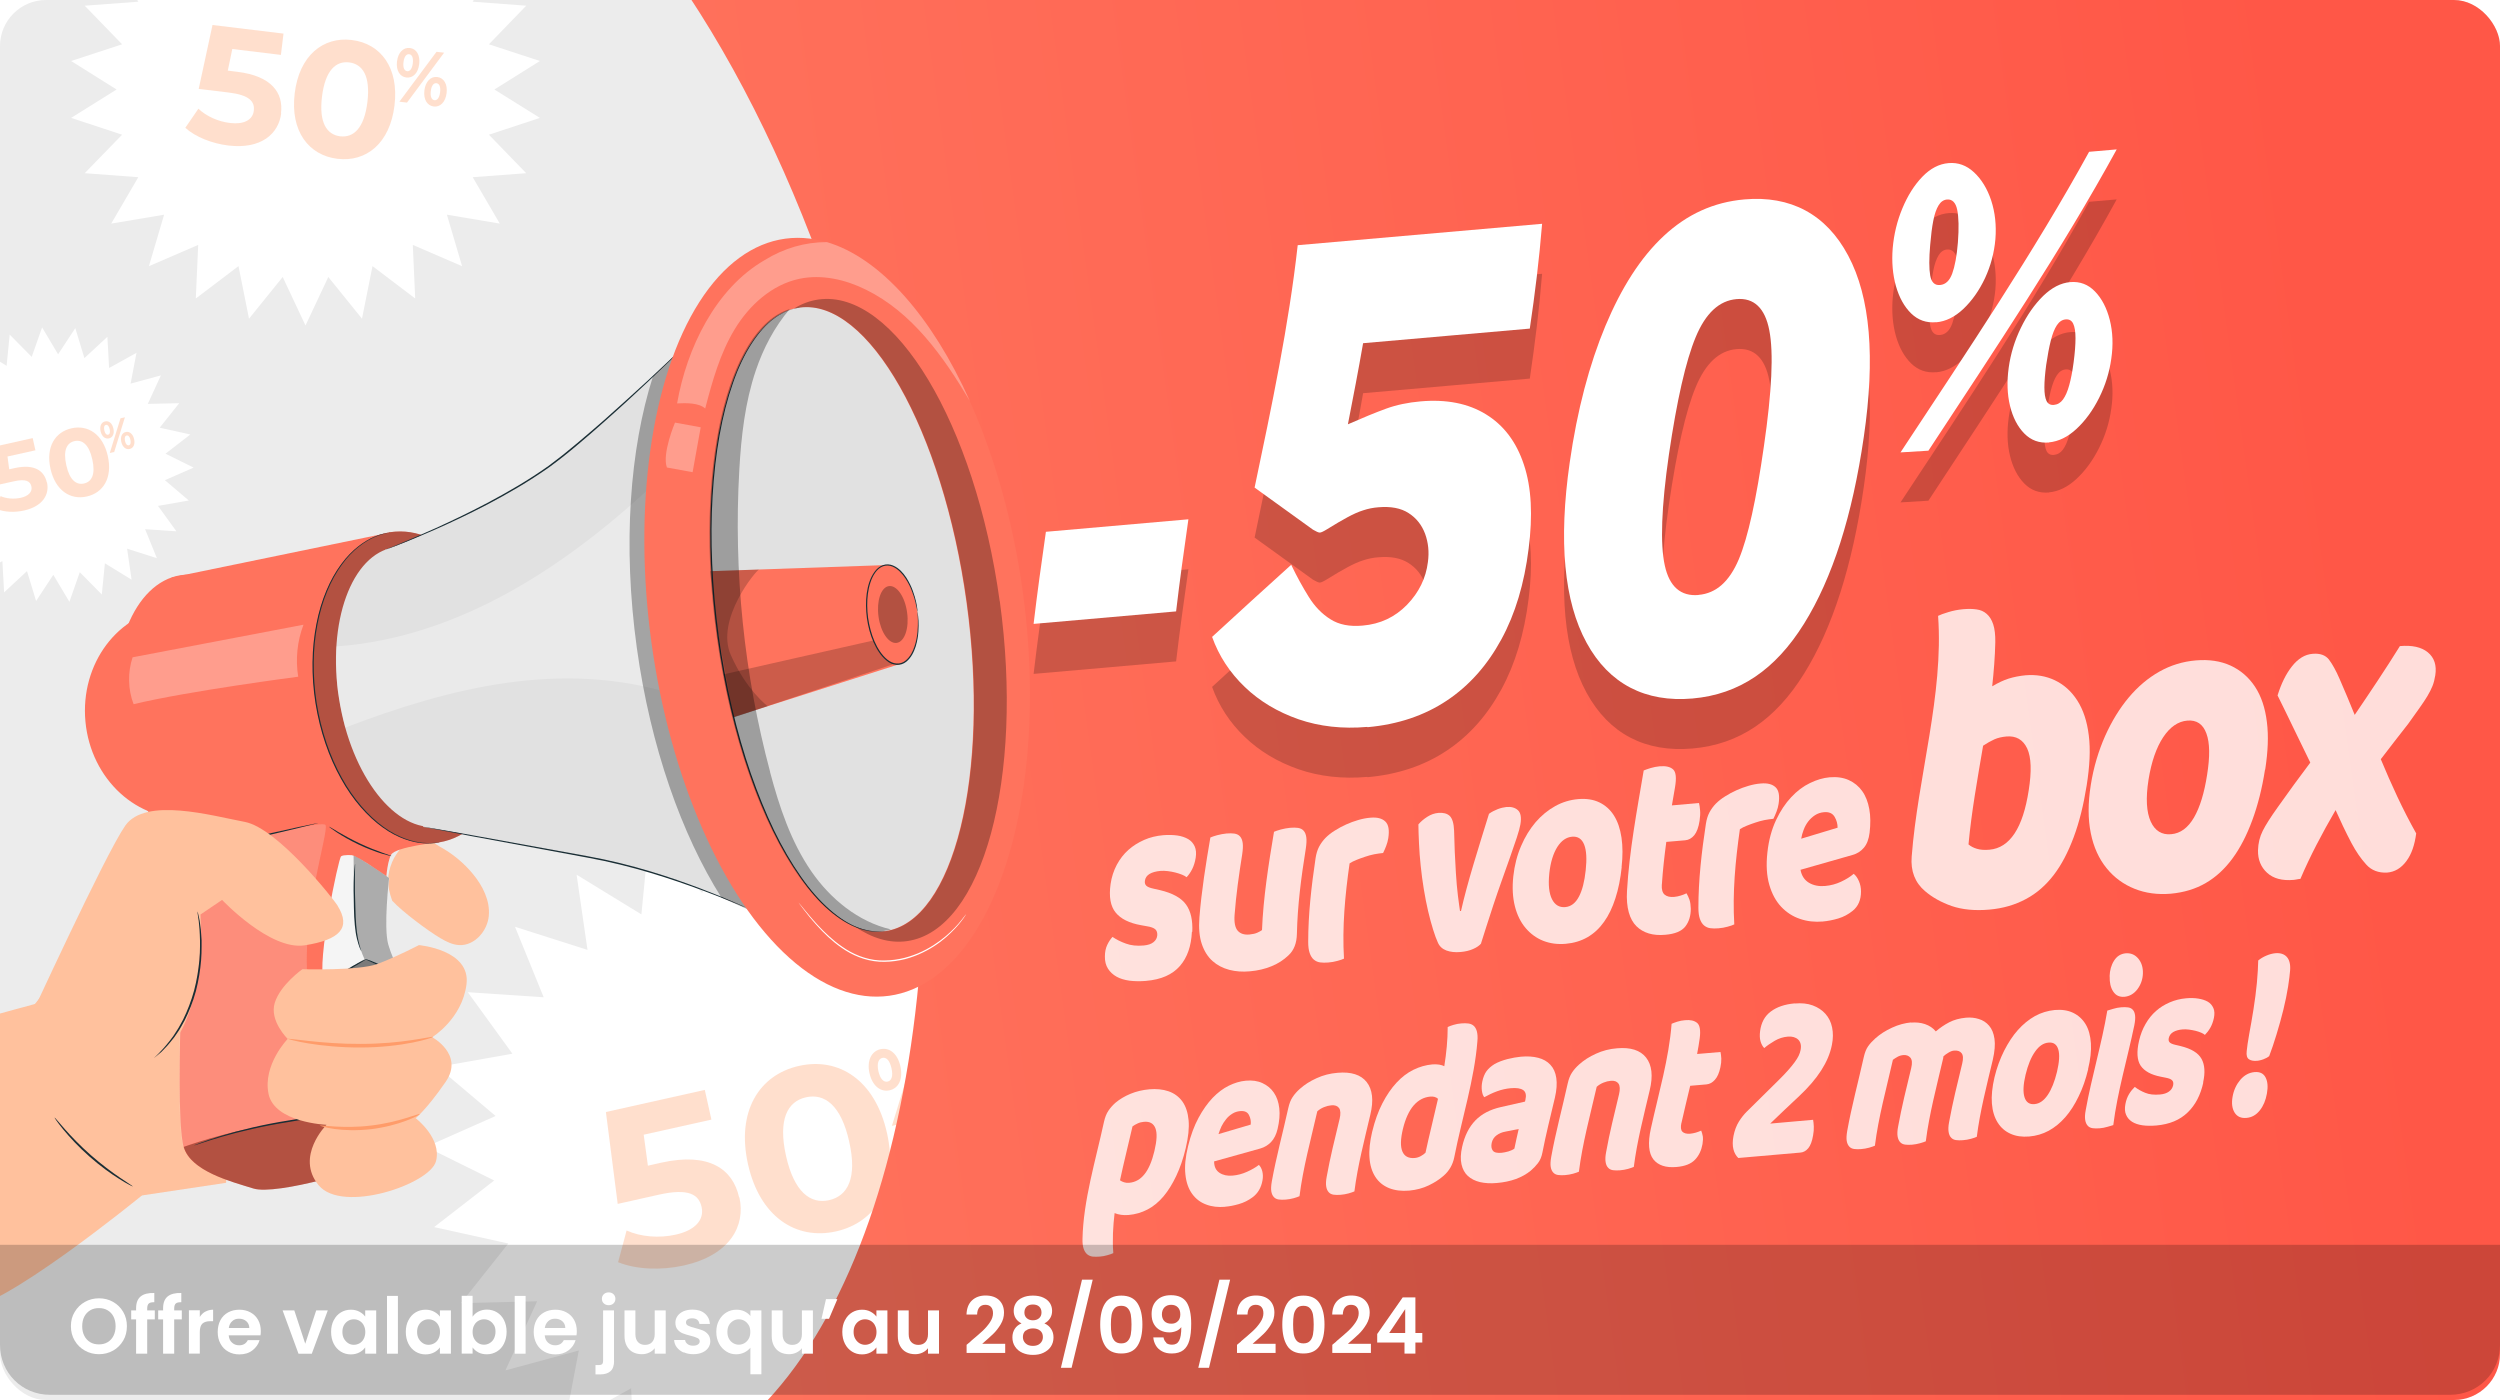 <?xml version="1.0" encoding="UTF-8"?>
<svg xmlns="http://www.w3.org/2000/svg" xmlns:xlink="http://www.w3.org/1999/xlink" viewBox="0 0 250 140">
  <defs>
    <clipPath id="clippath">
      <rect x="0" y="0" width="250" height="140" rx="4.61" ry="4.61" fill="none"/>
    </clipPath>
    <linearGradient id="Dégradé_sans_nom_4" data-name="Dégradé sans nom 4" x1="62.45" y1="79.19" x2="235.23" y2="55.16" gradientUnits="userSpaceOnUse">
      <stop offset="0" stop-color="#ff735d"/>
      <stop offset="1" stop-color="#ff5747"/>
    </linearGradient>
    <filter id="drop-shadow-1" x="-14.1" y="17.56" width="117.09" height="113.27" filterUnits="userSpaceOnUse">
      <feOffset dx="0" dy="6.22"/>
      <feGaussianBlur result="blur" stdDeviation="0"/>
      <feFlood flood-color="#000" flood-opacity=".1"/>
      <feComposite in2="blur" operator="in"/>
      <feComposite in="SourceGraphic"/>
    </filter>
    <pattern id="New_Pattern_Swatch_7" data-name="New Pattern Swatch 7" x="0" y="0" width="69" height="69" patternTransform="translate(-5912.5 -5197.2) rotate(1.34) scale(.33)" patternUnits="userSpaceOnUse" viewBox="0 0 69 69">
      <g>
        <rect y="0" width="69" height="69" fill="none"/>
        <rect x="0" y="0" width="69" height="69" fill="#fff"/>
      </g>
    </pattern>
    <pattern id="New_Pattern_Swatch_7-2" data-name="New Pattern Swatch 7" patternTransform="translate(-6284.7 -5538.49) rotate(1.34) scale(.28)" xlink:href="#New_Pattern_Swatch_7"/>
    <pattern id="New_Pattern_Swatch_7-3" data-name="New Pattern Swatch 7" patternTransform="translate(-6284.7 -5538.49) rotate(1.34) scale(.28)" xlink:href="#New_Pattern_Swatch_7"/>
    <pattern id="New_Pattern_Swatch_7-4" data-name="New Pattern Swatch 7" patternTransform="translate(-6284.7 -5538.49) rotate(1.34) scale(.28)" xlink:href="#New_Pattern_Swatch_7"/>
    <pattern id="New_Pattern_Swatch_7-5" data-name="New Pattern Swatch 7" patternTransform="translate(-6284.7 -5538.49) rotate(1.34) scale(.28)" xlink:href="#New_Pattern_Swatch_7"/>
    <pattern id="New_Pattern_Swatch_7-6" data-name="New Pattern Swatch 7" patternTransform="translate(-6284.7 -5538.49) rotate(1.34) scale(.28)" xlink:href="#New_Pattern_Swatch_7"/>
    <pattern id="New_Pattern_Swatch_7-7" data-name="New Pattern Swatch 7" patternTransform="translate(-6284.7 -5538.49) rotate(1.34) scale(.28)" xlink:href="#New_Pattern_Swatch_7"/>
    <pattern id="New_Pattern_Swatch_7-8" data-name="New Pattern Swatch 7" patternTransform="translate(-6284.7 -5538.49) rotate(1.34) scale(.28)" xlink:href="#New_Pattern_Swatch_7"/>
    <pattern id="New_Pattern_Swatch_7-9" data-name="New Pattern Swatch 7" patternTransform="translate(-6284.7 -5538.49) rotate(1.34) scale(.28)" xlink:href="#New_Pattern_Swatch_7"/>
    <pattern id="New_Pattern_Swatch_7-10" data-name="New Pattern Swatch 7" patternTransform="translate(-6284.7 -5538.49) rotate(1.34) scale(.28)" xlink:href="#New_Pattern_Swatch_7"/>
    <pattern id="New_Pattern_Swatch_7-11" data-name="New Pattern Swatch 7" patternTransform="translate(-6284.7 -5538.49) rotate(1.34) scale(.28)" xlink:href="#New_Pattern_Swatch_7"/>
    <pattern id="New_Pattern_Swatch_7-12" data-name="New Pattern Swatch 7" patternTransform="translate(-6284.7 -5538.49) rotate(1.34) scale(.28)" xlink:href="#New_Pattern_Swatch_7"/>
    <pattern id="New_Pattern_Swatch_7-13" data-name="New Pattern Swatch 7" patternTransform="translate(-6284.7 -5538.49) rotate(1.34) scale(.28)" xlink:href="#New_Pattern_Swatch_7"/>
    <pattern id="New_Pattern_Swatch_7-14" data-name="New Pattern Swatch 7" patternTransform="translate(-6284.7 -5538.49) rotate(1.34) scale(.28)" xlink:href="#New_Pattern_Swatch_7"/>
    <pattern id="New_Pattern_Swatch_7-15" data-name="New Pattern Swatch 7" patternTransform="translate(-6952.7 -6406.37) rotate(1.34) scale(.19)" xlink:href="#New_Pattern_Swatch_7"/>
    <pattern id="New_Pattern_Swatch_7-16" data-name="New Pattern Swatch 7" patternTransform="translate(-6952.7 -6406.37) rotate(1.34) scale(.19)" xlink:href="#New_Pattern_Swatch_7"/>
    <pattern id="New_Pattern_Swatch_7-17" data-name="New Pattern Swatch 7" patternTransform="translate(-6952.7 -6406.37) rotate(1.34) scale(.19)" xlink:href="#New_Pattern_Swatch_7"/>
    <pattern id="New_Pattern_Swatch_7-18" data-name="New Pattern Swatch 7" patternTransform="translate(-6952.7 -6406.37) rotate(1.34) scale(.19)" xlink:href="#New_Pattern_Swatch_7"/>
    <pattern id="New_Pattern_Swatch_7-19" data-name="New Pattern Swatch 7" patternTransform="translate(-6952.7 -6406.37) rotate(1.34) scale(.19)" xlink:href="#New_Pattern_Swatch_7"/>
    <pattern id="New_Pattern_Swatch_7-20" data-name="New Pattern Swatch 7" patternTransform="translate(-6952.7 -6406.37) rotate(1.34) scale(.19)" xlink:href="#New_Pattern_Swatch_7"/>
    <pattern id="New_Pattern_Swatch_7-21" data-name="New Pattern Swatch 7" patternTransform="translate(-6952.7 -6406.37) rotate(1.34) scale(.19)" xlink:href="#New_Pattern_Swatch_7"/>
  </defs>
  <g isolation="isolate">
    <g id="Nîmes">
      <g>
        <rect x="0" y="0" width="250" height="140" rx="4.61" ry="4.61" fill="#ececec"/>
        <g clip-path="url(#clippath)">
          <g>
            <polygon points="70.22 89.29 72.75 82.11 76.64 88.65 80.81 82.29 83.03 89.56 88.6 84.39 89.01 91.98 95.66 88.29 94.24 95.76 101.58 93.77 98.41 100.68 106.01 100.51 101.28 106.46 108.71 108.11 102.69 112.76 109.51 116.13 102.55 119.21 108.36 124.12 100.87 125.44 105.34 131.59 97.75 131.09 100.61 138.13 93.37 135.82 94.46 143.35 87.98 139.37 87.24 146.94 81.9 141.53 79.37 148.7 75.48 142.17 71.3 148.52 69.09 141.25 63.52 146.42 63.11 138.83 56.46 142.52 57.88 135.05 50.54 137.04 53.71 130.13 46.1 130.31 50.83 124.35 43.41 122.71 49.42 118.05 42.61 114.68 49.56 111.6 43.76 106.7 51.24 105.37 46.78 99.22 54.37 99.73 51.5 92.68 58.75 94.99 57.66 87.47 64.14 91.44 64.88 83.87 70.22 89.29" fill="#fff"/>
            <path d="M73.94,119.74c.63,2.83-.92,5.77-5.56,6.81-2.25.5-4.75.41-6.57-.33l.85-3.17c1.43.64,3.24.79,4.93.41,1.88-.42,2.86-1.45,2.57-2.76-.28-1.26-1.3-1.89-4.24-1.24l-4.15.93-1.18-9.19,9.89-2.21.66,2.97-6.77,1.51.42,3.1,1.32-.3c4.8-1.07,7.17.63,7.8,3.46Z" fill="#ffc19d" opacity=".5"/>
            <path d="M74.8,116.42c-1.18-5.28,1.12-8.94,5.1-9.83,4.01-.9,7.62,1.44,8.8,6.72,1.18,5.28-1.09,8.93-5.1,9.83-3.98.89-7.62-1.44-8.8-6.72ZM84.92,114.16c-.81-3.63-2.45-4.85-4.32-4.43-1.85.41-2.81,2.21-2,5.85.81,3.63,2.45,4.85,4.3,4.44,1.88-.42,2.84-2.22,2.02-5.85Z" fill="#ffc19d" opacity=".5"/>
            <path d="M86.95,107.33c-.28-1.26.18-2.2,1.09-2.41.91-.2,1.72.44,2,1.71.28,1.27-.17,2.2-1.08,2.4-.91.2-1.73-.45-2.01-1.71ZM89.15,106.83c-.18-.8-.52-1.13-.92-1.04-.38.09-.56.54-.39,1.33.18.79.53,1.12.92,1.04.39-.09.57-.53.39-1.33ZM91.78,104.17l1.06-.24-2.59,8.42-1.06.24,2.59-8.42ZM91.98,109.9c-.28-1.26.18-2.2,1.08-2.4.91-.2,1.73.45,2.01,1.71.28,1.26-.18,2.2-1.09,2.41-.9.2-1.72-.45-2-1.71ZM94.18,109.41c-.18-.79-.52-1.13-.92-1.04-.38.09-.57.53-.39,1.33.18.8.53,1.12.92,1.04.39-.09.56-.54.39-1.33Z" fill="#ffc19d" opacity=".5"/>
          </g>
          <g>
            <polygon points="3.17 35.69 4.21 32.74 5.81 35.43 7.53 32.81 8.44 35.81 10.74 33.68 10.91 36.8 13.65 35.28 13.06 38.36 16.09 37.54 14.78 40.39 17.92 40.32 15.97 42.77 19.03 43.45 16.55 45.37 19.36 46.76 16.49 48.02 18.88 50.05 15.8 50.59 17.64 53.13 14.51 52.92 15.69 55.82 12.71 54.87 13.16 57.97 10.49 56.33 10.18 59.45 7.98 57.22 6.94 60.18 5.33 57.48 3.61 60.1 2.7 57.11 .41 59.24 .24 56.11 -2.5 57.63 -1.92 54.55 -4.94 55.37 -3.64 52.52 -6.77 52.6 -4.82 50.14 -7.88 49.46 -5.4 47.55 -8.21 46.16 -5.34 44.89 -7.74 42.87 -4.65 42.32 -6.49 39.79 -3.37 40 -4.55 37.09 -1.56 38.04 -2.01 34.94 .66 36.58 .97 33.46 3.17 35.69" fill="#fff"/>
            <path d="M4.7,48.24c.26,1.17-.38,2.38-2.29,2.81-.93.21-1.96.17-2.71-.14l.35-1.3c.59.26,1.34.32,2.03.17.77-.17,1.18-.6,1.06-1.14-.12-.52-.54-.78-1.75-.51l-1.71.38-.49-3.79,4.08-.91.27,1.22-2.79.62.17,1.28.54-.12c1.98-.44,2.96.26,3.22,1.43Z" fill="#ffc19d" opacity=".5"/>
            <path d="M5.05,46.88c-.49-2.18.46-3.68,2.1-4.05,1.65-.37,3.14.59,3.63,2.77.49,2.18-.45,3.68-2.1,4.05-1.64.37-3.14-.59-3.63-2.77ZM9.23,45.94c-.33-1.5-1.01-2-1.78-1.83-.76.17-1.16.91-.82,2.41.33,1.5,1.01,2,1.77,1.83.77-.17,1.17-.91.83-2.41Z" fill="#ffc19d" opacity=".5"/>
            <path d="M10.06,43.13c-.12-.52.08-.91.45-.99.38-.08.71.18.83.71.12.52-.07.91-.45.99-.38.08-.71-.19-.83-.71ZM10.97,42.92c-.07-.33-.22-.46-.38-.43-.16.04-.23.22-.16.55.07.33.22.46.38.43.16-.04.23-.22.16-.55ZM12.05,41.83l.44-.1-1.07,3.47-.44.1,1.07-3.47ZM12.13,44.19c-.12-.52.08-.91.45-.99.37-.08.71.19.83.71.12.52-.07.91-.45.99-.37.08-.71-.19-.83-.71ZM13.04,43.98c-.07-.33-.22-.46-.38-.43-.16.04-.23.22-.16.55.07.33.22.46.38.43.16-.04.23-.22.16-.55Z" fill="#ffc19d" opacity=".5"/>
          </g>
          <g>
            <polygon points="32.83 -9.8 36.2 -13.98 37.25 -8.71 41.52 -11.96 41.28 -6.6 46.2 -8.73 44.69 -3.58 49.98 -4.47 47.27 .17 52.62 .57 48.89 4.43 53.99 6.1 49.44 8.95 53.99 11.79 48.89 13.47 52.62 17.32 47.27 17.72 49.98 22.36 44.69 21.47 46.21 26.62 41.28 24.49 41.52 29.85 37.25 26.61 36.2 31.87 32.83 27.7 30.55 32.55 28.27 27.7 24.9 31.87 23.85 26.61 19.58 29.85 19.82 24.49 14.89 26.62 16.41 21.47 11.12 22.36 13.83 17.72 8.47 17.32 12.21 13.47 7.11 11.79 11.66 8.95 7.11 6.1 12.21 4.43 8.47 .57 13.83 .17 11.12 -4.47 16.41 -3.58 14.89 -8.73 19.82 -6.6 19.58 -11.96 23.85 -8.71 24.9 -13.98 28.27 -9.8 30.55 -14.66 32.83 -9.8" fill="#fff"/>
            <path d="M28.12,11.33c-.25,2.03-1.98,3.62-5.3,3.22-1.61-.2-3.26-.84-4.29-1.77l1.31-1.91c.8.76,1.97,1.29,3.18,1.43,1.35.16,2.25-.29,2.36-1.23.11-.9-.42-1.57-2.53-1.82l-2.98-.36,1.38-6.39,7.1.86-.26,2.13-4.86-.59-.45,2.16.95.12c3.44.42,4.62,2.11,4.37,4.14Z" fill="#ffc19d" opacity=".5"/>
            <path d="M29.47,9.33c.46-3.79,2.85-5.68,5.71-5.33,2.88.35,4.73,2.76,4.27,6.55-.46,3.79-2.83,5.68-5.71,5.33-2.86-.35-4.73-2.75-4.27-6.54ZM36.74,10.21c.32-2.61-.48-3.81-1.83-3.97-1.33-.16-2.39.81-2.71,3.42-.32,2.61.48,3.8,1.81,3.97,1.35.16,2.41-.81,2.73-3.42Z" fill="#ffc19d" opacity=".5"/>
            <path d="M39.7,6.14c.11-.9.64-1.42,1.29-1.34.65.08,1.04.7.93,1.61-.11.91-.63,1.42-1.29,1.34-.65-.08-1.04-.71-.93-1.61ZM41.28,6.33c.07-.57-.08-.87-.36-.91-.28-.03-.5.23-.57.79-.07.57.09.87.36.91.28.03.5-.22.57-.79ZM43.65,5.18l.76.09-3.71,4.99-.76-.09,3.71-4.99ZM42.44,9.04c.11-.9.64-1.42,1.29-1.34.65.08,1.04.71.93,1.61-.11.9-.64,1.42-1.29,1.34-.65-.08-1.04-.71-.93-1.61ZM44.01,9.23c.07-.57-.08-.87-.36-.91-.28-.03-.5.22-.57.79-.07.57.09.87.36.91.28.03.5-.23.57-.79Z" fill="#ffc19d" opacity=".5"/>
          </g>
          <path d="M254.07-12.57v157.33H71.11c18.02-11.33,26.21-49.01,18.42-90.93C84.21,25.19,72.64,1.1,59.18-12.57h194.89Z" fill="url(#Dégradé_sans_nom_4)"/>
          <g filter="url(#drop-shadow-1)">
            <g>
              <polygon points="22.61 112.06 8.29 114.21 2.8 95.05 9.44 86.68 23.77 92.59 22.61 112.06" fill="#ffc19d"/>
              <path d="M41.44,77.34c.79-.48,1.73.66,2.55,1.11,1.27.69,2.4,1.63,3.32,2.75.97,1.18,1.71,2.65,1.57,4.17-.14,1.52-1.42,2.98-2.94,2.92-.69-.03-1.32-.35-1.91-.7-1.28-.76-3.81-2.65-4.81-3.74-.57-1.56-.51-2.65,0-3.88.42-1.03,1.56-2.21,2.24-2.61Z" fill="#ffc19d"/>
            </g>
            <g>
              <g>
                <ellipse cx="18.04" cy="65.05" rx="9.54" ry="10.53" transform="translate(-5.94 1.95) rotate(-5.31)" fill="#ff735d"/>
                <ellipse cx="20.3" cy="65.46" rx="8.55" ry="14.34" transform="translate(-9.96 3.97) rotate(-8.97)" fill="#ff735d"/>
                <ellipse cx="41.45" cy="62.51" rx="9.98" ry="15.7" transform="translate(-9.23 7.22) rotate(-8.96)" fill="#ff735d"/>
                <path d="M37.58,101.25c-2.17-7.79.99-19.02.99-19.02,0,0,.09-2.15.54-2.97.45-.82,4.8-1.25,4.8-1.25l-4.57-31.05-22.17,4.57,1.84,27.47s-.81,10.38-.92,15.14c-.12,4.76-.29,11.46.21,14.08.49,2.63,4.77,3.7,7.03,4.41,2.26.71,11.76-1.98,12.89-3.12,1.13-1.14,1.54-.47-.62-8.26Z" fill="#ff735d"/>
                <g opacity=".3">
                  <ellipse cx="41.45" cy="62.51" rx="9.98" ry="15.7" transform="translate(-9.23 7.22) rotate(-8.96)"/>
                </g>
                <path d="M38.5,48.77s11.26-4.19,17.6-9.25c5.16-4.11,12.51-11.27,12.51-11.27l16.71,61.74s-13.07-7.93-26-10.4c-12.33-2.35-16.99-3.11-16.99-3.11l-3.83-27.7Z" fill="#e1e1e1"/>
                <ellipse cx="41.64" cy="62.47" rx="7.83" ry="14.13" transform="translate(-9.24 7.26) rotate(-8.98)" fill="#e1e1e1"/>
                <g opacity=".3">
                  <path d="M34.52,66.54c10.59-4.04,21.72-6.82,32.92-3.32-1.66-7.09-2.11-14.47-1.33-21.71-9.05,8.63-20.02,16.02-32.47,16.91,0,0-.07,3.1.16,4.56.23,1.46.72,3.56.72,3.56Z" fill="#fff"/>
                </g>
                <g>
                  <path d="M29.98,105.71c-.19.03-.39.06-.58.09.19-.03.39-.06.58-.09Z" fill="none"/>
                  <path d="M28.91,105.87c-.2.03-.39.06-.59.1.2-.03.39-.07.59-.1Z" fill="none"/>
                  <path d="M27.85,106.05c-.21.04-.42.07-.62.11.21-.04.42-.08.62-.11Z" fill="none"/>
                  <path d="M31.04,105.56c-.2.03-.39.05-.59.08.2-.03.39-.05.59-.08Z" fill="none"/>
                  <path d="M33.52,105.27c-.33.03-.65.07-.98.11.33-.04.66-.07.98-.11Z" fill="none"/>
                  <path d="M32.13,105.42c-.21.02-.42.05-.63.08.21-.03.42-.05.63-.08Z" fill="none"/>
                  <path d="M24.28,106.77c-.22.05-.44.1-.66.15.22-.05.44-.1.66-.15Z" fill="none"/>
                  <path d="M21.02,107.62c-.2.06-.39.12-.59.18.2-.06.39-.12.59-.18Z" fill="none"/>
                  <path d="M26.79,106.24c-.25.05-.51.1-.76.15.25-.05.51-.1.76-.15Z" fill="none"/>
                  <path d="M22.08,107.32c-.2.05-.39.11-.59.16.2-.05.39-.11.59-.16Z" fill="none"/>
                  <path d="M19.97,107.93c-.21.06-.41.13-.62.2.21-.07.41-.13.62-.2Z" fill="none"/>
                  <path d="M25.71,106.46c-.34.07-.68.14-1.02.22.34-.08.68-.15,1.02-.22Z" fill="none"/>
                  <path d="M23.16,107.04c-.2.05-.4.1-.6.15.2-.05.4-.1.6-.15Z" fill="none"/>
                  <g opacity=".2">
                    <path d="M19.97,107.93c.15-.05.31-.09.46-.14.2-.06.39-.12.59-.18.16-.05.32-.09.47-.13.2-.06.39-.11.59-.16.16-.04.32-.09.47-.13.2-.05.4-.1.6-.15.15-.04.3-.08.46-.11.22-.05.44-.1.66-.15.14-.03.27-.06.41-.09.34-.08.68-.15,1.02-.22.1-.02.21-.04.31-.06.25-.05.51-.1.76-.15.15-.03.29-.05.44-.08.21-.04.42-.08.62-.11.16-.03.32-.05.47-.08.2-.03.39-.07.59-.1.16-.03.32-.05.48-.08.19-.03.39-.06.58-.09.16-.02.32-.05.47-.07.2-.03.39-.05.59-.08.15-.02.31-.04.46-.06.21-.03.42-.05.63-.08.14-.02.28-.03.41-.05.33-.04.66-.07.98-.11,0,0,0,0,.01,0-.13-.64-1.41-5.24-2.55-11.95-1.22-7.21,2.05-16.49,1.59-17.05-.46-.55-13.57,2.73-13.57,2.73h0s-.81,10.38-.92,15.14c-.12,4.76-.29,11.46.21,14.08.02.08.04.17.06.25.19-.07.38-.13.58-.2.14-.05.28-.09.42-.14.21-.07.41-.13.62-.2Z" fill="#f5f5f5"/>
                  </g>
                  <g opacity=".3">
                    <path d="M33.53,105.27s0,0-.01,0c-.33.03-.65.07-.98.11-.14.02-.27.03-.41.05-.21.02-.42.05-.63.08-.15.02-.3.04-.46.06-.2.03-.39.05-.59.08-.16.02-.32.05-.47.07-.19.03-.39.06-.58.09-.16.02-.32.05-.48.08-.2.03-.39.06-.59.1-.16.03-.31.05-.47.08-.21.04-.42.07-.62.11-.15.03-.29.05-.44.08-.25.05-.51.1-.76.15-.1.02-.21.04-.31.06-.34.07-.68.14-1.02.22-.14.03-.27.06-.41.09-.22.05-.44.1-.66.15-.15.04-.3.08-.46.11-.2.05-.4.1-.6.15-.16.04-.32.08-.47.13-.2.05-.39.11-.59.16-.16.04-.32.09-.47.13-.2.06-.39.12-.59.18-.15.05-.31.09-.46.14-.21.06-.41.13-.62.2-.14.05-.28.09-.42.14-.19.06-.39.13-.58.2.7,2.45,4.78,3.48,6.97,4.16,2.26.71,11.76-1.98,12.89-3.12.61-.61,1.01-.7.91-1.85-1.82-.81-3.5-1.56-5.56-2.39,0,0-.02,0-.03,0Z"/>
                  </g>
                </g>
                <path d="M35.2,79.3s-.83-.07-1.09.11c-.26.18-2.46,10.62-1.73,12.52.04.11-.09.06.44.54.53.48,3.07,2.15,4.02,1.76.95-.4,3.27-1.82,3.26-2.59-.01-.77-.67-1.48-1.24-3.36-.52-1.69.07-6.69.07-6.69-.29-.2-3.25-2.27-3.72-2.28Z" fill="#f5f5f5"/>
                <g>
                  <g opacity=".3">
                    <path d="M40.08,91.66s0-.02,0-.03c-.01-.77-.67-1.48-1.24-3.36-.51-1.69.07-6.69.07-6.69-.26-.18-2.76-1.93-3.55-2.24,0,.27,0,3.61.1,6.08.09,2.21.8,3.88.99,4.28.06-.03.1-.04.12-.03.17.08,2.58,1.2,3.5,1.99Z"/>
                  </g>
                  <g opacity=".5">
                    <path d="M36.59,89.68s-.06,0-.12.03c-.61.26-3.21,2.05-3.9,2.53.06.06.14.14.25.23.53.48,3.07,2.15,4.02,1.76.81-.34,2.64-1.44,3.13-2.23.07-.12.12-.23.12-.33-.93-.79-3.33-1.91-3.5-1.99Z"/>
                  </g>
                </g>
                <path d="M38.39,107.51s-.07-.01-.2-.05c-.13-.04-.31-.1-.55-.19-.47-.18-1.12-.5-1.92-.9-.4-.2-.84-.41-1.33-.61-.49-.19-1.02-.35-1.61-.35-1.17-.01-2.44.36-3.79.55-2.7.42-5.1,1-6.82,1.5-.86.25-1.55.47-2.02.63-.23.07-.41.13-.55.18-.13.04-.19.06-.19.05,0,0,.06-.03.18-.08.12-.05.3-.12.54-.21.47-.17,1.15-.41,2.01-.67,1.71-.53,4.12-1.13,6.82-1.55,1.35-.19,2.61-.56,3.82-.54.3,0,.59.04.87.11.28.07.53.17.78.26.49.2.93.42,1.33.63.79.42,1.43.75,1.89.94.23.1.41.17.53.21.12.05.19.07.19.08Z" fill="#1a2e35"/>
                <path d="M36.61,89.72s-.22.15-.59.37c-.37.22-.88.51-1.43.86-.55.35-1.05.67-1.4.91-.36.24-.58.39-.59.37-.01-.02.19-.19.53-.45.34-.26.83-.6,1.38-.95.56-.35,1.08-.63,1.46-.83.38-.19.63-.3.64-.28Z" fill="#1a2e35"/>
                <path d="M36.13,88.91s-.06-.11-.15-.32c-.08-.21-.19-.52-.28-.91-.2-.78-.28-1.89-.31-3.11-.04-1.22-.04-2.32,0-3.12.02-.4.04-.72.07-.94.02-.22.04-.34.05-.34.01,0,0,.12,0,.35,0,.25-.01.57-.02.94-.01.8,0,1.9.05,3.12.03,1.22.1,2.31.27,3.09.16.78.35,1.24.32,1.25Z" fill="#1a2e35"/>
                <path d="M39.85,91.5s-.71-.46-1.63-.96c-.91-.5-1.7-.81-1.69-.85,0-.02.21.04.54.16.32.12.76.31,1.22.57.46.25.86.52,1.14.72.28.21.43.35.42.37Z" fill="#1a2e35"/>
                <g opacity=".3">
                  <path d="M30.35,56.25c-.63,1.65-.81,3.46-.53,5.2,0,0-11.05,1.44-16.46,2.75-.57-1.49-.6-3.18-.1-4.69l17.09-3.26Z" fill="#fff"/>
                </g>
                <path d="M38.99,47.01s-.03.01-.1.03c-.07.02-.17.04-.3.07-.26.06-.65.18-1.12.38-.94.4-2.22,1.26-3.29,2.77-1.09,1.48-1.97,3.55-2.43,5.94-.47,2.39-.51,5.11-.08,7.89.45,2.78,1.33,5.35,2.52,7.48,1.17,2.13,2.66,3.81,4.15,4.89,1.49,1.09,2.97,1.51,3.99,1.6.51.04.91.03,1.18,0,.13-.01.23-.02.31-.03.07,0,.11,0,.11,0s-.03,0-.1.02c-.08.01-.18.03-.31.04-.27.03-.67.05-1.19.02-1.03-.07-2.53-.48-4.04-1.57-1.51-1.07-3.02-2.76-4.2-4.9-1.2-2.14-2.09-4.72-2.54-7.52-.44-2.8-.39-5.53.09-7.94.46-2.41,1.37-4.49,2.48-5.98,1.1-1.51,2.4-2.37,3.35-2.76.48-.2.87-.3,1.14-.35.13-.02.23-.04.3-.05.07-.01.1-.02.1-.01Z" fill="#1a2e35"/>
                <path d="M39.16,79.39s-.1,0-.27-.05c-.17-.04-.42-.11-.72-.2-.6-.19-1.42-.49-2.29-.9-.87-.41-1.62-.85-2.15-1.19-.26-.17-.47-.32-.61-.42-.14-.11-.22-.17-.21-.18.01-.02.34.19.88.51.54.32,1.3.74,2.16,1.15.86.41,1.67.72,2.26.93.59.21.96.33.95.35Z" fill="#1a2e35"/>
                <path d="M31.83,76.09s-2.86.72-6.41,1.53c-3.55.8-6.43,1.42-6.44,1.38,0-.04,2.86-.72,6.41-1.53,3.55-.8,6.43-1.42,6.44-1.38Z" fill="#1a2e35"/>
                <path d="M68.62,28.25s-.02.03-.06.07c-.05.05-.11.12-.2.2-.18.18-.44.43-.76.75-.67.65-1.64,1.58-2.85,2.73-1.21,1.14-2.67,2.49-4.32,3.95-.82.73-1.69,1.49-2.61,2.26-.46.39-.93.78-1.41,1.16-.48.39-.99.76-1.5,1.14-2.08,1.47-4.19,2.67-6.14,3.7-1.95,1.02-3.75,1.86-5.27,2.53-1.52.67-2.77,1.18-3.64,1.52-.43.17-.77.3-1,.38-.11.04-.2.07-.26.09-.06.02-.09.03-.09.03s.03-.02.09-.04c.07-.03.15-.06.26-.11.24-.1.57-.23.99-.41.86-.36,2.1-.88,3.62-1.56,1.51-.69,3.31-1.53,5.25-2.56,1.94-1.03,4.05-2.23,6.12-3.7.5-.39,1.01-.75,1.49-1.14.48-.39.95-.77,1.41-1.16.92-.77,1.79-1.53,2.62-2.25,1.65-1.46,3.11-2.8,4.34-3.92,1.21-1.13,2.2-2.05,2.88-2.69.33-.31.6-.56.78-.73.09-.08.15-.14.21-.19.05-.04.07-.06.07-.06Z" fill="#1a2e35"/>
                <path d="M42.33,76.47s.03,0,.09,0c.06,0,.15.02.25.04.23.04.55.09.96.16.84.15,2.04.36,3.52.62,2.98.54,7.08,1.28,11.61,2.11,4.55.82,8.52,2.18,11.34,3.25,1.41.54,2.54,1.01,3.31,1.35.39.17.69.3.89.39.09.04.17.08.23.11.05.02.08.04.08.04,0,0-.03,0-.08-.03-.06-.02-.14-.05-.24-.09-.21-.09-.52-.21-.9-.37-.78-.32-1.91-.78-3.33-1.3-2.83-1.04-6.8-2.39-11.33-3.21-4.53-.84-8.62-1.6-11.6-2.15-1.48-.28-2.67-.51-3.51-.67-.41-.08-.73-.14-.95-.19-.1-.02-.18-.04-.25-.05-.06-.01-.08-.02-.08-.02Z" fill="#1a2e35"/>
              </g>
              <g opacity=".3">
                <path d="M100.8,53.37l-32.76-24.64-2.74,2.68c-2.32,7.27-3.04,16.87-1.62,27.14,1.37,9.91,4.48,18.68,8.47,25l6.89,3.06,21.76-33.24Z"/>
              </g>
              <g>
                <ellipse cx="83.71" cy="55.5" rx="18.74" ry="38.21" transform="translate(-6.77 11.91) rotate(-7.82)" fill="#ff735d"/>
                <ellipse cx="84.23" cy="55.71" rx="12.54" ry="31.47" transform="translate(-6.81 12) rotate(-7.83)" fill="#e1e1e1"/>
                <g opacity=".3">
                  <path d="M99.97,53.9c-2.44-17.72-10.55-31.22-18.11-30.17-.88.12-1.72.44-2.5.93.2-.05.4-.09.6-.12,6.86-.96,14.34,12.23,16.72,29.45,2.37,17.22-1.26,31.95-8.12,32.91-1.03.14-2.07-.03-3.11-.49,1.73,1.19,3.51,1.73,5.26,1.48,7.56-1.06,11.71-16.27,9.27-33.99Z"/>
                </g>
                <path d="M71.02,50.9l17.53-.61,1.37,9.91-16.79,5.36s-2.59-10.38-2.11-14.66Z" fill="#ff735d"/>
                <g opacity=".2">
                  <path d="M75.91,50.73c-.28.06-4.4,5-2.83,8.55,1.57,3.55,3.69,5.12,3.69,5.12l-3.43,1.13-1.69-9.26-.64-5.37,4.89-.17Z"/>
                </g>
                <path d="M91.73,54.89c.38,2.74-.44,5.11-1.82,5.3-1.38.19-2.8-1.87-3.18-4.61-.38-2.74.44-5.11,1.82-5.3,1.38-.19,2.8,1.87,3.18,4.61Z" fill="#ff735d"/>
                <path d="M91.73,54.89s-.02-.08-.05-.24c-.03-.16-.08-.39-.15-.69-.08-.3-.18-.66-.34-1.06-.15-.41-.37-.85-.67-1.31-.3-.44-.71-.92-1.29-1.16-.29-.11-.62-.14-.93-.02-.31.11-.58.35-.78.64-.41.58-.62,1.33-.73,2.1-.1.78-.09,1.6.02,2.42.12.82.33,1.62.64,2.34.31.71.72,1.37,1.27,1.82.27.22.59.38.92.4.33.03.65-.08.89-.27.5-.39.76-.96.93-1.47.17-.52.25-1.01.29-1.44.04-.43.04-.81.04-1.11-.01-.31-.02-.54-.04-.7-.01-.16-.02-.25-.01-.25,0,0,.02.08.04.24.03.16.05.4.07.71.01.31.02.69-.01,1.12-.03.44-.11.94-.27,1.47-.17.52-.43,1.11-.95,1.53-.26.21-.61.33-.97.31-.36-.03-.71-.19-.99-.43-.58-.47-1-1.14-1.32-1.87-.32-.73-.53-1.54-.65-2.37-.11-.84-.12-1.67-.02-2.46.11-.79.33-1.55.77-2.16.21-.3.5-.56.84-.68.34-.13.71-.1,1.02.03.62.26,1.03.76,1.33,1.21.3.47.51.92.66,1.34.15.41.25.78.32,1.08.06.3.11.54.12.7.02.16.03.25.03.25Z" fill="#1a2e35"/>
                <g opacity=".3">
                  <path d="M90.71,55.03c.22,1.57-.25,2.93-1.04,3.04-.79.11-1.61-1.07-1.82-2.64s.25-2.93,1.04-3.04c.79-.11,1.61,1.07,1.82,2.64Z"/>
                </g>
                <path d="M79.93,24.53s-.06.02-.18.04c-.12.03-.3.06-.53.13-.46.14-1.12.41-1.85.96-1.47,1.09-3.03,3.35-4.08,6.45-.54,1.54-.99,3.28-1.33,5.18-.34,1.89-.57,3.94-.7,6.1-.26,4.32-.05,9.1.62,14.04.69,4.95,1.79,9.6,3.2,13.69.71,2.04,1.49,3.95,2.32,5.68.84,1.73,1.74,3.28,2.68,4.62,1.85,2.69,3.96,4.44,5.67,5.09.85.33,1.56.41,2.04.42.24,0,.42-.02.55-.02.12,0,.19,0,.19,0,0,0-.25.04-.73.06-.48,0-1.2-.07-2.06-.4-.86-.32-1.84-.91-2.82-1.76-.99-.85-1.97-1.97-2.91-3.32-.94-1.34-1.86-2.89-2.7-4.62-.84-1.73-1.63-3.64-2.34-5.69-1.43-4.09-2.53-8.75-3.22-13.71-.67-4.96-.87-9.74-.61-14.07.13-2.16.37-4.21.71-6.11.35-1.9.8-3.64,1.35-5.19.54-1.55,1.19-2.9,1.91-3.99.71-1.09,1.49-1.92,2.23-2.47.74-.55,1.42-.81,1.88-.95.47-.11.72-.14.72-.14Z" fill="#1a2e35"/>
                <g opacity=".2">
                  <path d="M72.42,61.2l14.9-3.37s.74,2.03,2.1,2.34l-16.08,5.35-.93-4.32Z"/>
                </g>
                <g opacity=".3">
                  <path d="M67.5,36.04s-1.32,3.11-.81,4.49l2.57.47.81-4.49-2.57-.47Z" fill="#fff"/>
                </g>
                <g opacity=".3">
                  <path d="M82.68,17.99c-2.16,0-4.28.6-6.23,1.81-4.9,2.83-7.78,8.81-8.74,14.32.88-.04,2.15-.08,2.81.51.71-2.73,1.48-5.49,2.94-7.91s3.73-4.48,6.48-5.06c2.24-.47,4.6.07,6.66,1.09,4.62,2.28,7.72,6.64,10.39,11.14-3.78-8.43-8.94-14.31-14.3-15.9Z" fill="#fff"/>
                </g>
                <path d="M96.62,85.19s-.03.06-.11.18c-.08.11-.19.29-.35.49-.31.42-.82.99-1.52,1.61-.7.62-1.63,1.26-2.77,1.75-.57.24-1.19.46-1.86.58-.66.13-1.36.19-2.08.15-1.44-.09-2.74-.67-3.75-1.38-1.02-.7-1.81-1.5-2.44-2.19-.63-.69-1.1-1.29-1.41-1.7-.16-.21-.28-.37-.36-.48-.08-.11-.12-.17-.12-.17,0,0,.05.05.14.16.1.12.22.27.38.46.33.4.81.99,1.44,1.67.64.68,1.43,1.46,2.44,2.15,1,.7,2.27,1.26,3.68,1.35.7.03,1.39-.02,2.05-.15.65-.12,1.26-.33,1.83-.56,1.13-.48,2.05-1.11,2.76-1.71.71-.6,1.22-1.16,1.54-1.57.17-.2.28-.37.37-.47.08-.11.13-.16.14-.16Z" fill="#fff"/>
                <g opacity=".3">
                  <path d="M77.02,71c-2.62-9.82-3.67-20.06-3.09-30.21.19-3.37.57-6.76,1.65-9.96.75-2.22,1.87-4.36,3.39-6.14-6.32,1.97-9.58,16.21-7.3,32.73,2.37,17.22,9.86,30.4,16.72,29.45.24-.03.47-.08.7-.15-3.25-.75-6.05-3.04-7.96-5.81-2.04-2.96-3.19-6.43-4.12-9.91Z"/>
                </g>
              </g>
            </g>
            <path d="M41.89,88.29s5.2.45,4.76,3.92c-.44,3.47-3.43,5.29-3.43,5.29,0,0,3.22,1.73,1.35,4.46-1.88,2.73-3,3.64-3,3.64,0,0,2.63,2,2.03,4.3-.59,2.3-9.37,5.28-11.74,2.4-2.37-2.88.79-6.04.79-6.04,0,0-5.22-.21-5.8-3.11s1.92-5.48,1.92-5.48c0,0-1.86-1.81-1.29-3.62.57-1.81,2.76-3.35,2.76-3.35,0,0,5.62.17,7.49-.52,1.87-.69,4.16-1.89,4.16-1.89Z" fill="#ffc19d"/>
            <path d="M28.78,97.67s.79.25,2.1.46c1.31.21,3.15.41,5.18.4,2.03,0,3.87-.23,5.18-.49.65-.13,1.18-.26,1.53-.37.36-.11.55-.18.54-.2-.01-.06-.81.13-2.12.32-1.3.2-3.12.38-5.13.38-2.01.01-3.83-.15-5.15-.29-1.31-.14-2.13-.26-2.14-.21Z" fill="#ff9c6a"/>
            <path d="M31.99,106.35s.54.21,1.47.33c.92.13,2.22.18,3.63.02,1.41-.17,2.66-.52,3.53-.85.87-.33,1.37-.62,1.35-.66-.04-.11-2.14.84-4.92,1.15-2.78.34-5.04-.1-5.05.01Z" fill="#ff9c6a"/>
            <path d="M33.76,84.34c-.35-.57-5.99-7.75-9.28-8.37-3.3-.62-9.94-2.52-11.96.38-2.02,2.91-9.76,19.77-9.76,19.77,0,0,7.24,6.15,12.63,3.55,5.39-2.61,4.66-14.44,4.66-14.44l2.16-1.46s4.79,5.09,8.27,4.54c3.49-.55,4.67-1.73,3.27-3.97Z" fill="#ffc19d"/>
            <path d="M-9.56,98.02c.23-.41,13.24-3.89,13.24-3.89l10.52,19.19S-.36,125.22-3.64,124.58c-12.92-2.53-12.6-23.77-5.92-26.56Z" fill="#ffc19d"/>
            <path d="M15.4,99.57s.69-.58,1.58-1.72c.11-.14.22-.29.34-.45.11-.17.22-.34.33-.51.24-.35.44-.76.67-1.17.42-.86.8-1.83,1.09-2.89.28-1.06.44-2.1.53-3.05.03-.48.07-.93.06-1.35,0-.21,0-.42,0-.61,0-.2-.02-.38-.02-.57,0-.36-.05-.69-.07-.97-.02-.29-.05-.53-.09-.73-.06-.4-.08-.62-.07-.63.01,0,.07.22.15.61.05.2.09.44.12.73.04.29.09.61.1.98.01.18.02.37.04.57,0,.2,0,.41,0,.62.01.43-.02.88-.05,1.37-.08.96-.24,2.01-.52,3.09-.29,1.07-.69,2.06-1.12,2.92-.24.42-.44.83-.69,1.18-.12.18-.23.35-.35.51-.12.16-.24.3-.36.45-.22.29-.45.52-.65.73-.1.1-.19.2-.28.29-.09.08-.18.15-.26.22-.31.26-.49.4-.49.39Z" fill="#1a2e35"/>
            <path d="M13.26,112.42s-.14-.05-.37-.18c-.24-.12-.57-.32-.97-.57-.81-.5-1.88-1.27-2.97-2.23-1.09-.96-1.98-1.93-2.59-2.67-.3-.37-.54-.67-.69-.89-.15-.22-.23-.34-.22-.35.03-.02.39.44,1.02,1.15.63.71,1.53,1.66,2.61,2.61,1.08.95,2.14,1.73,2.92,2.26.78.53,1.28.84,1.27.86Z" fill="#1a2e35"/>
          </g>
        </g>
        <g>
          <g mix-blend-mode="multiply" opacity=".2">
            <path d="M103.36,67.39c.36-3.07.79-6.14,1.23-9.21l14.25-1.25c-.44,3.07-.87,6.15-1.23,9.21l-14.25,1.25Z"/>
            <path d="M136.74,77.69c-2.49.22-4.79-.04-6.88-.76-2.09-.73-3.89-1.8-5.38-3.23-1.49-1.43-2.59-3.1-3.27-5.01,2.6-2.4,5.25-4.8,7.91-7.21.56,1.17,1.15,2.24,1.75,3.2.6.97,1.33,1.72,2.18,2.25.85.54,1.92.75,3.21.63,1.77-.15,3.24-.85,4.44-2.08,1.2-1.24,1.89-2.66,2.09-4.27.14-1.01.04-1.95-.28-2.83-.33-.88-.87-1.57-1.65-2.07-.77-.5-1.78-.69-3.04-.58-.51.04-1.01.14-1.49.3-.48.15-1,.38-1.57.69-.56.3-1.24.7-2.03,1.19-.37.23-.62.35-.75.35-.13,0-.36-.1-.68-.29-1.95-1.4-3.89-2.81-5.84-4.21,1.7-8.1,3.42-16.21,4.31-24.24l24.44-2.14c-.28,3.48-.71,6.98-1.23,10.48l-16.67,1.46c-.47,2.7-.99,5.4-1.52,8.11,1.5-.66,2.77-1.18,3.81-1.56,1.04-.38,2.19-.62,3.44-.73,2.59-.23,4.78.2,6.55,1.29,1.78,1.09,3.05,2.76,3.8,5.04.76,2.27.9,5.08.47,8.42-.43,3.47-1.33,6.49-2.73,9.06-1.4,2.57-3.2,4.61-5.45,6.11-2.25,1.5-4.89,2.39-7.94,2.66Z"/>
            <path d="M169.25,74.85c-4.69.41-8.34-1.44-10.59-5.57-2.26-4.13-2.82-10.14-1.69-18.02.75-5.27,1.97-9.83,3.57-13.67,1.61-3.84,3.52-6.84,5.84-9,2.32-2.16,4.98-3.38,8.07-3.65,4.59-.4,8.16,1.46,10.37,5.62,2.22,4.16,2.72,10.2,1.56,18.13-1.14,7.88-3.13,14.11-5.98,18.69-2.86,4.58-6.46,7.06-11.15,7.47ZM169.85,64.49c1.77-.15,3.09-1.34,4.03-3.56.93-2.22,1.75-5.99,2.51-11.3.8-5.5.98-9.36.54-11.6-.43-2.23-1.54-3.27-3.27-3.12-1.75.15-3.1,1.42-4.09,3.8-.99,2.38-1.88,6.3-2.68,11.75-.76,5.27-.88,8.97-.41,11.09.46,2.12,1.6,3.1,3.37,2.95Z"/>
            <path d="M193.61,37.22c-.98.09-1.81-.21-2.5-.88-.69-.68-1.19-1.59-1.52-2.74-.32-1.15-.43-2.41-.32-3.78.12-1.39.44-2.72.97-3.99.53-1.27,1.19-2.32,1.99-3.15.8-.83,1.67-1.29,2.63-1.37.94-.08,1.79.22,2.54.92.75.7,1.33,1.64,1.72,2.82.39,1.19.53,2.48.42,3.87-.12,1.37-.47,2.67-1.04,3.9-.58,1.23-1.3,2.25-2.16,3.07-.86.81-1.77,1.26-2.73,1.34ZM192.83,50.07c-.93.06-1.85.11-2.78.17,6.63-10.05,13.4-20.11,18.86-30.06l2.76-.24c-5.45,9.97-12.22,20.06-18.83,30.13ZM194.01,33.5c.55-.05.95-.43,1.21-1.14.26-.71.46-1.75.57-3.12.11-1.44.08-2.53-.07-3.26-.15-.73-.5-1.07-1.01-1.03-.35.03-.63.22-.85.58-.22.36-.4.86-.53,1.53-.13.66-.23,1.47-.31,2.42-.12,1.37-.12,2.39,0,3.07.12.68.45,1,.98.95ZM204.9,49.25c-.97.08-1.79-.21-2.47-.9-.67-.68-1.15-1.61-1.43-2.77-.28-1.16-.32-2.43-.13-3.81.19-1.39.6-2.72,1.22-3.99.62-1.28,1.36-2.33,2.22-3.18.87-.84,1.77-1.31,2.72-1.39.96-.08,1.79.23,2.47.94.69.71,1.18,1.66,1.48,2.85.3,1.19.35,2.49.15,3.87-.19,1.37-.6,2.68-1.22,3.92-.62,1.24-1.37,2.27-2.25,3.09-.88.82-1.8,1.27-2.78,1.36ZM205.39,45.49c.36-.03.67-.21.91-.54.24-.33.45-.8.62-1.42.17-.61.32-1.37.44-2.28.13-.97.19-1.78.19-2.43,0-.65-.08-1.14-.23-1.45-.15-.32-.41-.46-.75-.43-.35.03-.64.22-.88.58-.24.36-.44.87-.61,1.54-.17.67-.32,1.48-.46,2.43-.12.9-.18,1.65-.18,2.25,0,.6.07,1.05.21,1.35.15.3.39.43.74.4Z"/>
          </g>
          <g>
            <path d="M103.36,62.39c.36-3.07.79-6.14,1.23-9.21l14.25-1.25c-.44,3.07-.87,6.15-1.23,9.21l-14.25,1.25Z" fill="#fff"/>
            <path d="M136.74,72.69c-2.49.22-4.79-.04-6.88-.76-2.09-.73-3.89-1.8-5.38-3.23-1.49-1.43-2.59-3.1-3.27-5.01,2.6-2.4,5.25-4.8,7.91-7.21.56,1.17,1.15,2.24,1.75,3.2.6.97,1.33,1.72,2.18,2.25.85.54,1.92.75,3.21.63,1.77-.15,3.24-.85,4.44-2.08,1.2-1.24,1.89-2.66,2.09-4.27.14-1.01.04-1.95-.28-2.83-.33-.88-.87-1.57-1.65-2.07-.77-.5-1.78-.69-3.04-.58-.51.04-1.01.14-1.49.3-.48.15-1,.38-1.57.69-.56.3-1.24.7-2.03,1.19-.37.23-.62.35-.75.35-.13,0-.36-.1-.68-.29-1.95-1.4-3.89-2.81-5.84-4.21,1.7-8.1,3.42-16.21,4.31-24.24l24.44-2.14c-.28,3.48-.71,6.98-1.23,10.48l-16.67,1.46c-.47,2.7-.99,5.4-1.52,8.11,1.5-.66,2.77-1.18,3.81-1.56,1.04-.38,2.19-.62,3.44-.73,2.59-.23,4.78.2,6.55,1.29,1.78,1.09,3.05,2.76,3.8,5.04.76,2.27.9,5.08.47,8.42-.43,3.47-1.33,6.49-2.73,9.06-1.4,2.57-3.2,4.61-5.45,6.11-2.25,1.5-4.89,2.39-7.94,2.66Z" fill="#fff"/>
            <path d="M169.25,69.85c-4.69.41-8.34-1.44-10.59-5.57-2.26-4.13-2.82-10.14-1.69-18.02.75-5.27,1.97-9.83,3.57-13.67,1.61-3.84,3.52-6.84,5.84-9,2.32-2.16,4.98-3.38,8.07-3.65,4.59-.4,8.16,1.46,10.37,5.62,2.22,4.16,2.72,10.2,1.56,18.13-1.14,7.88-3.13,14.11-5.98,18.69-2.86,4.58-6.46,7.06-11.15,7.47ZM169.85,59.49c1.77-.15,3.09-1.34,4.03-3.56.93-2.22,1.75-5.99,2.51-11.3.8-5.5.98-9.36.54-11.6-.43-2.23-1.54-3.27-3.27-3.12-1.75.15-3.1,1.42-4.09,3.8-.99,2.38-1.88,6.3-2.68,11.75-.76,5.27-.88,8.97-.41,11.09.46,2.12,1.6,3.1,3.37,2.95Z" fill="#fff"/>
            <path d="M193.61,32.22c-.98.09-1.81-.21-2.5-.88-.69-.68-1.19-1.59-1.52-2.74-.32-1.15-.43-2.41-.32-3.78.12-1.39.44-2.72.97-3.99.53-1.27,1.19-2.32,1.99-3.15.8-.83,1.67-1.29,2.63-1.37.94-.08,1.79.22,2.54.92.75.7,1.33,1.64,1.72,2.82.39,1.19.53,2.48.42,3.87-.12,1.37-.47,2.67-1.04,3.9-.58,1.23-1.3,2.25-2.16,3.07-.86.81-1.77,1.26-2.73,1.34ZM192.83,45.07c-.93.06-1.85.11-2.78.17,6.63-10.05,13.4-20.11,18.86-30.06l2.76-.24c-5.45,9.97-12.22,20.06-18.83,30.13ZM194.01,28.5c.55-.05.95-.43,1.21-1.14.26-.71.46-1.75.57-3.12.11-1.44.08-2.53-.07-3.26-.15-.73-.5-1.07-1.01-1.03-.35.03-.63.22-.85.58-.22.36-.4.86-.53,1.53-.13.66-.23,1.47-.31,2.42-.12,1.37-.12,2.39,0,3.07.12.68.45,1,.98.95ZM204.9,44.25c-.97.08-1.79-.21-2.47-.9-.67-.68-1.15-1.61-1.43-2.77-.28-1.16-.32-2.43-.13-3.81.19-1.39.6-2.72,1.22-3.99.62-1.28,1.36-2.33,2.22-3.18.87-.84,1.77-1.31,2.72-1.39.96-.08,1.79.23,2.47.94.69.71,1.18,1.66,1.48,2.85.3,1.19.35,2.49.15,3.87-.19,1.37-.6,2.68-1.22,3.92-.62,1.24-1.37,2.27-2.25,3.09-.88.82-1.8,1.27-2.78,1.36ZM205.39,40.49c.36-.03.67-.21.91-.54.24-.33.45-.8.62-1.42.17-.61.32-1.37.44-2.28.13-.97.19-1.78.19-2.43,0-.65-.08-1.14-.23-1.45-.15-.32-.41-.46-.75-.43-.35.03-.64.22-.88.58-.24.36-.44.87-.61,1.54-.17.67-.32,1.48-.46,2.43-.12.9-.18,1.65-.18,2.25,0,.6.07,1.05.21,1.35.15.3.39.43.74.4Z" fill="#fff"/>
          </g>
        </g>
        <g opacity=".8">
          <g>
            <path d="M119.19,93.19c-.07,1.41-.45,2.55-1.2,3.41-.75.86-1.87,1.36-3.4,1.49-.58.05-1.12.04-1.63-.02-.5-.07-.94-.2-1.3-.4-.36-.2-.65-.47-.86-.8-.21-.33-.32-.74-.31-1.22,0-.45.08-.83.23-1.15.15-.32.33-.59.53-.81.38.26.83.49,1.34.67.51.19,1.1.25,1.78.19.43-.04.76-.15.99-.34.23-.19.35-.42.37-.7.01-.26-.06-.46-.21-.59-.16-.13-.42-.23-.8-.29-.2-.04-.41-.08-.61-.11-1.18-.21-2.03-.63-2.54-1.26-.52-.63-.69-1.58-.51-2.86.1-.69.31-1.33.62-1.92.31-.58.7-1.08,1.16-1.49.46-.41.99-.74,1.58-1,.59-.26,1.23-.41,1.9-.47.51-.04.98-.03,1.41.03.43.06.79.19,1.09.36.3.18.51.42.65.73.14.31.17.69.1,1.14-.07.43-.19.81-.35,1.13-.16.32-.35.59-.56.81-.1-.08-.25-.17-.45-.25-.21-.08-.43-.16-.68-.22-.25-.06-.5-.11-.76-.14-.26-.03-.5-.04-.72-.02-.45.04-.82.14-1.09.3-.27.16-.43.39-.47.69-.03.21.02.37.14.49.12.12.36.22.74.3.2.05.41.09.62.14,1.27.3,2.14.78,2.62,1.45.48.67.67,1.58.62,2.71Z" fill="url(#New_Pattern_Swatch_7)"/>
            <path d="M121.04,83.75c.15-.07.37-.14.68-.23.31-.08.62-.14.93-.17.3-.03.57-.02.8.01.23.04.42.13.55.28.14.15.23.37.27.66.04.28.02.66-.05,1.13-.32,2.02-.61,4.03-.76,6.04-.06.77.05,1.3.31,1.6.26.3.66.43,1.18.38.32-.03.58-.09.78-.18.2-.09.36-.18.47-.26.13-3.25.65-6.54,1.2-9.83.15-.07.37-.14.68-.23.31-.08.62-.14.93-.17.3-.03.57-.02.8.01.23.04.42.13.55.28.14.15.23.37.27.66.04.28.02.66-.05,1.13-.46,2.86-.83,5.7-.89,8.52-.02.93-.29,1.65-.85,2.16-.47.45-1.02.81-1.68,1.08-.65.27-1.37.44-2.16.51-.74.07-1.44.02-2.08-.15-.64-.17-1.2-.46-1.67-.88-.47-.42-.83-.99-1.07-1.7-.24-.71-.32-1.59-.24-2.63.21-2.67.64-5.35,1.1-8.04Z" fill="url(#New_Pattern_Swatch_7)"/>
            <path d="M134.38,95.87c-.13.07-.35.14-.64.22-.29.08-.6.14-.91.16-.3.03-.58.02-.82-.01-.24-.03-.45-.13-.63-.28-.18-.15-.31-.37-.41-.65-.1-.28-.15-.65-.15-1.11,0-2.78.32-5.58.74-8.4.07-.43.18-.81.35-1.13.17-.32.38-.61.64-.88.26-.26.57-.51.93-.73.36-.23.73-.43,1.13-.61.4-.18.8-.33,1.22-.45.41-.12.82-.2,1.22-.23.66-.06,1.16.07,1.48.38.33.31.42.87.3,1.66-.04.26-.11.52-.21.78-.1.26-.2.49-.31.71-.29.03-.59.07-.9.13-.31.06-.61.15-.91.25-.3.1-.58.2-.85.31-.27.11-.5.22-.69.35-.46,3.2-.75,6.38-.56,9.52Z" fill="url(#New_Pattern_Swatch_7)"/>
            <path d="M148.13,94.33c-.18.22-.45.41-.82.57-.36.16-.78.26-1.25.3-.54.05-1.01,0-1.42-.15-.4-.15-.7-.42-.86-.81-.14-.3-.3-.73-.47-1.28-.17-.55-.34-1.17-.5-1.85-.16-.68-.3-1.41-.43-2.2-.13-.78-.23-1.56-.31-2.33-.08-.77-.14-1.52-.17-2.23-.04-.72-.05-1.36-.06-1.91.24-.28.53-.53.89-.76.36-.23.73-.36,1.12-.39.48-.04.86.06,1.12.3.26.25.41.74.44,1.48.03,1.41.09,2.83.18,4.23.05.83.12,1.58.2,2.25.08.67.16,1.19.21,1.55h.1c.32-1.41.74-2.96,1.25-4.67.51-1.71,1.04-3.4,1.55-5.05.26-.19.55-.34.86-.46.31-.12.61-.19.88-.22.48-.04.87.06,1.15.32.28.25.37.73.25,1.42-.05.3-.17.74-.36,1.32-.19.58-.42,1.24-.68,1.98-.26.74-.54,1.52-.83,2.34-.29.82-.57,1.62-.83,2.41-.26.78-.49,1.51-.71,2.19-.21.68-.38,1.23-.53,1.67Z" fill="url(#New_Pattern_Swatch_7)"/>
            <path d="M162.17,86.71c-.12,1.16-.33,2.2-.63,3.12-.3.93-.67,1.71-1.14,2.36-.46.65-1.01,1.16-1.65,1.53-.64.37-1.37.59-2.18.66-.81.07-1.56-.03-2.25-.3-.68-.27-1.27-.7-1.76-1.28-.49-.58-.85-1.3-1.07-2.17-.22-.87-.28-1.86-.16-2.99.12-1.1.38-2.12.78-3.04.39-.92.89-1.72,1.46-2.39.58-.67,1.23-1.2,1.95-1.6.72-.4,1.49-.63,2.3-.7.81-.07,1.52.04,2.12.33.6.29,1.09.73,1.46,1.32.37.59.62,1.32.75,2.2.13.88.13,1.86.01,2.94ZM154.93,87.35c-.12,1.14-.02,2,.27,2.57.29.58.74.84,1.32.79.58-.05,1.03-.4,1.37-1.04.34-.64.56-1.52.68-2.64.12-1.12.08-1.97-.15-2.56-.23-.58-.63-.85-1.21-.8s-1.07.39-1.48,1.03c-.4.64-.68,1.52-.8,2.64Z" fill="url(#New_Pattern_Swatch_7)"/>
            <path d="M166.18,88.47c-.03.48.07.82.29,1,.22.18.54.26.95.22.21-.02.42-.06.64-.13.22-.07.42-.14.59-.23.12.19.21.41.3.65.08.24.12.54.13.89,0,.7-.17,1.29-.54,1.77-.37.48-1.04.76-2.03.84-1.21.11-2.18-.18-2.87-.86-.68-.68-1.04-1.85-.94-3.53.23-3.98.99-8.01,1.67-12.04.16-.07.39-.15.68-.24.29-.09.6-.15.92-.18.61-.05,1.05.05,1.34.31.29.26.35.86.19,1.8-.1.6-.21,1.2-.31,1.8l2.71-.24c.05.2.09.45.11.75.03.3,0,.64-.05,1.02-.1.66-.28,1.14-.53,1.45-.26.31-.56.48-.92.51l-1.88.16c-.19,1.42-.35,2.83-.44,4.23Z" fill="url(#New_Pattern_Swatch_7)"/>
            <path d="M173.4,92.45c-.13.07-.35.14-.64.22-.29.08-.6.14-.91.16-.3.03-.58.02-.82-.01-.24-.03-.45-.13-.63-.28-.18-.15-.31-.37-.41-.65-.1-.28-.15-.65-.15-1.11,0-2.78.32-5.58.75-8.4.07-.43.18-.81.35-1.13.17-.32.38-.61.64-.88.26-.26.57-.51.93-.73.36-.23.73-.43,1.13-.61.4-.18.8-.33,1.22-.45.41-.12.82-.2,1.22-.23.66-.06,1.16.07,1.48.38.33.31.42.87.3,1.66-.04.26-.11.52-.21.78-.1.26-.2.49-.31.71-.29.03-.59.07-.9.13-.31.06-.61.15-.91.25-.3.1-.58.2-.85.31-.27.11-.5.22-.69.35-.46,3.2-.75,6.38-.56,9.52Z" fill="url(#New_Pattern_Swatch_7)"/>
            <path d="M182.3,92.15c-.81.07-1.58-.01-2.3-.26-.72-.24-1.35-.65-1.88-1.21-.53-.56-.93-1.3-1.19-2.2-.26-.9-.33-1.98-.19-3.23.13-1.23.43-2.31.86-3.23.43-.92.94-1.68,1.52-2.3.58-.62,1.2-1.09,1.87-1.41.67-.33,1.32-.52,1.97-.58.73-.06,1.37.03,1.92.28.55.25,1,.62,1.34,1.1.35.49.58,1.09.71,1.8.13.71.13,1.5.03,2.36-.08.64-.26,1.13-.56,1.49-.3.36-.68.61-1.16.74-1.73.49-3.46.99-5.19,1.48.11.6.4,1.03.85,1.3.46.27.99.37,1.6.32.57-.05,1.1-.19,1.61-.43.51-.24.93-.5,1.26-.79.21.17.38.41.52.73.14.32.21.67.21,1.04,0,.83-.27,1.48-.83,1.93-.43.35-.91.61-1.45.77-.54.16-1.06.26-1.54.3ZM182.39,81.22c-.33.03-.63.13-.89.3-.26.17-.49.38-.68.63-.19.25-.34.52-.45.82-.12.3-.2.6-.25.9,1.21-.37,2.42-.73,3.64-1.1,0-.37-.09-.73-.3-1.09-.21-.35-.56-.51-1.07-.46Z" fill="url(#New_Pattern_Swatch_7)"/>
            <path d="M193.8,61.59c.22-.11.56-.24,1.04-.38.48-.15.97-.24,1.48-.29.49-.04.93-.04,1.33.02.4.05.74.2,1.02.45.28.24.5.59.65,1.04.15.45.22,1.05.21,1.79-.03,1.46-.15,2.93-.31,4.41.59-.35,1.14-.61,1.65-.77.51-.16,1.07-.27,1.67-.33,1.06-.09,2.05.07,2.95.5.9.43,1.65,1.1,2.24,2.02.59.92.98,2.08,1.15,3.5.18,1.41.09,3.08-.21,4.98-.31,1.96-.74,3.69-1.3,5.19-.56,1.5-1.21,2.75-1.99,3.77-.78,1.02-1.69,1.83-2.78,2.41-1.09.59-2.3.94-3.66,1.06-1.46.13-2.73,0-3.78-.36-1.05-.37-1.94-.87-2.66-1.49-.99-.84-1.45-1.99-1.33-3.46.62-8,3.21-16.17,2.64-24.06ZM198.95,84.97c1.02-.09,1.85-.63,2.51-1.63.66-1,1.12-2.43,1.41-4.3.3-1.9.26-3.3-.15-4.19-.42-.89-1.12-1.29-2.09-1.2-.44.04-.84.13-1.18.28-.34.15-.72.36-1.14.64-.56,3.3-1.16,6.6-1.46,9.87.22.19.5.34.84.44.33.1.75.14,1.27.09Z" fill="url(#New_Pattern_Swatch_7)"/>
            <path d="M226.5,76.97c-.29,1.87-.72,3.56-1.27,5.05-.55,1.49-1.2,2.76-1.97,3.81-.77,1.05-1.65,1.87-2.68,2.47-1.03.6-2.2.95-3.5,1.07-1.31.11-2.52-.05-3.62-.49-1.1-.44-2.04-1.12-2.8-2.06-.76-.93-1.3-2.1-1.58-3.5-.29-1.41-.29-3.01,0-4.83.28-1.78.78-3.42,1.44-4.91.67-1.49,1.46-2.77,2.37-3.85.91-1.08,1.92-1.93,3.05-2.57,1.12-.63,2.34-1.01,3.65-1.12,1.31-.11,2.47.06,3.47.52,1,.46,1.82,1.17,2.44,2.11.62.94,1.02,2.12,1.19,3.54.18,1.41.1,3-.17,4.75ZM214.85,77.99c-.29,1.84-.2,3.23.22,4.16.42.93,1.12,1.36,2.05,1.27.93-.08,1.68-.64,2.28-1.67.6-1.04,1.03-2.46,1.31-4.27.29-1.81.28-3.19-.07-4.13-.34-.94-.98-1.37-1.91-1.29-.93.08-1.73.64-2.41,1.66-.68,1.03-1.18,2.45-1.47,4.26Z" fill="url(#New_Pattern_Swatch_7)"/>
            <path d="M227.76,69.53c.36-1.16.83-2.13,1.44-2.9.61-.77,1.29-1.19,2.07-1.25.73-.06,1.27.13,1.62.57.34.45.7,1.09,1.06,1.92.53,1.21,1.03,2.41,1.52,3.62,1.56-2.3,3.1-4.59,4.52-6.88,1.22-.11,2.16.1,2.8.63.64.53.89,1.29.74,2.28-.06.39-.15.75-.28,1.08-.13.32-.3.66-.51,1.01-.21.35-.47.74-.79,1.19-.32.45-.69.97-1.12,1.57-.92,1.18-1.85,2.37-2.75,3.55,1.04,2.49,2.16,4.97,3.54,7.42-.15,1.15-.46,2.07-.98,2.77-.52.7-1.16,1.09-1.94,1.15-.84.04-1.55-.22-2.07-.8-.53-.58-1.03-1.3-1.48-2.15-.58-1.1-1.1-2.2-1.59-3.3-1.34,2.31-2.55,4.6-3.52,6.88-.11,0-.23.03-.36.05-.13.03-.24.04-.33.05-1.13.1-2.02-.14-2.64-.71-.62-.57-.93-1.32-.91-2.25.02-.72.18-1.36.47-1.94.29-.58.79-1.37,1.52-2.39,1.04-1.48,2.13-2.96,3.24-4.44-1.11-2.24-2.16-4.49-3.28-6.73Z" fill="url(#New_Pattern_Swatch_7)"/>
          </g>
        </g>
        <g opacity=".8">
          <g>
            <path d="M114.92,108.93c.72-.06,1.36,0,1.94.2.57.2,1.03.54,1.38,1.02.34.48.55,1.11.62,1.88.07.77-.03,1.7-.29,2.8-.25,1.05-.57,1.97-.95,2.77-.38.8-.8,1.48-1.28,2.05-.48.56-1.01,1-1.59,1.3-.59.31-1.22.49-1.9.55-.51.04-.98-.02-1.39-.19-.16,1.34-.23,2.68-.13,4-.12.06-.3.13-.56.2-.26.08-.52.13-.8.15-.26.02-.5.02-.71,0-.21-.03-.4-.11-.55-.24-.15-.13-.27-.32-.35-.56-.08-.24-.12-.56-.11-.96.08-3.85,1.3-7.8,2.15-11.72.1-.44.24-.81.43-1.09.19-.29.43-.56.71-.81.43-.36.93-.66,1.51-.9.58-.24,1.21-.39,1.89-.45ZM112.92,118.28c1.23-.11,2.04-1.16,2.52-3.17.25-1.05.29-1.81.1-2.29-.19-.48-.57-.69-1.14-.64-.23.02-.44.07-.63.16-.2.09-.37.19-.52.3-.41,1.8-.87,3.6-1.25,5.39.12.09.26.15.41.2.15.05.33.07.52.05Z" fill="url(#New_Pattern_Swatch_7-2)"/>
            <path d="M122.52,120.68c-.7.06-1.34-.01-1.91-.23-.57-.21-1.04-.57-1.4-1.07-.36-.5-.59-1.14-.67-1.94-.09-.79,0-1.74.27-2.83.26-1.08.61-2.02,1.04-2.82.43-.8.9-1.46,1.41-2,.51-.53,1.05-.94,1.62-1.22.57-.28,1.14-.45,1.7-.5.63-.06,1.19.02,1.66.24.48.22.86.53,1.15.96.29.42.47.94.54,1.56.07.62.01,1.3-.17,2.06-.13.56-.35.99-.65,1.31-.3.31-.66.53-1.08.65-1.54.43-3.08.86-4.62,1.29,0,.53.19.91.54,1.14.35.23.79.33,1.31.28.49-.04.97-.17,1.44-.38.47-.21.87-.44,1.19-.69.15.15.27.36.34.64.07.28.08.59.02.91-.13.73-.46,1.3-1.01,1.7-.42.31-.87.53-1.36.67s-.94.23-1.36.26ZM124.01,111.11c-.29.03-.55.11-.78.26-.24.15-.45.33-.62.55-.18.22-.33.45-.46.71-.12.26-.22.52-.3.78,1.07-.32,2.15-.64,3.22-.95.04-.32-.01-.64-.17-.95-.15-.31-.45-.44-.89-.4Z" fill="url(#New_Pattern_Swatch_7-3)"/>
            <path d="M133.96,111.9c.12-.51.1-.87-.05-1.09-.16-.22-.41-.31-.77-.28-.24.02-.48.08-.73.18-.25.1-.48.24-.68.42-.65,2.83-1.43,5.68-1.78,8.49-.12.06-.32.12-.58.2-.26.07-.53.12-.8.14-.26.02-.5.02-.7-.01s-.37-.11-.49-.25c-.12-.13-.21-.32-.25-.57-.04-.24-.02-.57.05-.98.44-2.44,1.11-4.9,1.65-7.35.1-.44.24-.81.43-1.09.19-.29.43-.56.71-.81.48-.43,1.04-.79,1.69-1.08.65-.3,1.35-.48,2.1-.54,1.35-.12,2.33.19,2.91.93.58.74.71,1.83.36,3.27-.6,2.56-1.27,5.12-1.59,7.66-.12.06-.32.12-.58.2-.26.07-.53.12-.8.14-.26.02-.5.02-.7-.01-.2-.03-.37-.11-.49-.25-.12-.13-.21-.32-.25-.57-.04-.24-.03-.57.05-.98.34-1.92.83-3.85,1.29-5.78Z" fill="url(#New_Pattern_Swatch_7-4)"/>
            <path d="M137.22,113.17c.26-1.08.6-2.03,1.02-2.84.42-.81.89-1.5,1.41-2.06.52-.56,1.08-.99,1.69-1.29.61-.3,1.24-.48,1.89-.54.24-.02.46-.01.68.02.22.04.39.09.52.16.21-1.32.34-2.62.34-3.92.12-.06.31-.13.57-.21.26-.08.53-.13.8-.15.26-.02.5-.02.71.01.21.03.39.11.53.24.14.13.25.32.31.56.06.24.09.56.05.97-.3,3.82-1.55,7.72-2.31,11.59-.15.77-.52,1.4-1.11,1.9-.39.34-.87.65-1.45.93-.58.28-1.22.45-1.94.52-.77.07-1.45-.02-2.03-.25-.58-.24-1.04-.61-1.37-1.13-.33-.51-.53-1.15-.58-1.91-.06-.75.04-1.62.27-2.61ZM143.02,109.66c-.64.06-1.19.35-1.66.89-.46.54-.82,1.32-1.07,2.35-.24,1.01-.26,1.76-.05,2.25.21.49.62.7,1.23.65.21-.02.42-.08.61-.19.19-.1.35-.22.47-.34.38-1.79.85-3.6,1.25-5.39-.19-.18-.46-.25-.79-.22Z" fill="url(#New_Pattern_Swatch_7-5)"/>
            <path d="M152.1,105.67c.64-.06,1.22-.02,1.72.11.5.13.91.36,1.22.7.31.33.51.77.59,1.32.08.55.04,1.2-.14,1.97-.43,1.83-.9,3.67-1.25,5.49-.08.42-.23.78-.45,1.06-.22.28-.46.53-.72.75-.86.7-1.98,1.11-3.39,1.23-.63.06-1.19.02-1.68-.09-.49-.12-.89-.32-1.21-.61-.32-.29-.53-.68-.64-1.17-.11-.49-.09-1.06.06-1.73.25-1.13.7-2.01,1.33-2.66.63-.65,1.48-1.09,2.54-1.33.81-.18,1.62-.37,2.42-.55.01-.06.03-.11.04-.17.11-.47.04-.8-.22-.98-.26-.18-.67-.24-1.25-.19-.45.04-.91.14-1.37.31-.46.17-.88.37-1.27.59-.12-.13-.2-.35-.24-.64-.04-.29-.03-.6.04-.93.09-.42.23-.77.42-1.03.19-.26.46-.5.8-.71.37-.21.8-.37,1.29-.5.48-.12.93-.2,1.35-.24ZM150.16,115.28c.2-.02.43-.07.69-.14.25-.08.45-.17.59-.28.13-.65.28-1.31.43-1.96-.44.09-.88.17-1.32.26-.34.06-.64.18-.89.37-.25.18-.42.44-.49.76-.07.33-.03.58.11.77.14.19.43.26.88.22Z" fill="url(#New_Pattern_Swatch_7-6)"/>
            <path d="M161.9,109.45c.12-.51.1-.87-.05-1.09-.16-.22-.41-.31-.77-.28-.24.02-.48.08-.73.18-.25.1-.48.24-.68.42-.65,2.83-1.43,5.68-1.78,8.49-.12.06-.32.12-.58.2-.26.07-.53.12-.8.14-.26.02-.49.02-.7-.01-.2-.03-.37-.11-.49-.25-.12-.13-.21-.32-.25-.57-.04-.24-.02-.57.05-.98.44-2.44,1.11-4.9,1.65-7.35.1-.44.24-.81.43-1.09.19-.29.43-.56.71-.81.48-.43,1.04-.79,1.69-1.08.65-.3,1.35-.48,2.1-.54,1.35-.12,2.33.19,2.91.93.58.74.71,1.83.36,3.27-.6,2.56-1.27,5.12-1.59,7.66-.13.06-.32.12-.58.2-.26.07-.53.12-.8.14-.26.02-.5.02-.7-.01-.2-.03-.37-.11-.49-.25-.13-.13-.21-.32-.25-.57-.04-.24-.03-.57.05-.98.34-1.92.83-3.85,1.29-5.78Z" fill="url(#New_Pattern_Swatch_7-7)"/>
            <path d="M168.14,112.29c-.09.42-.06.72.1.88.16.16.42.23.78.2.18-.02.37-.05.57-.11.2-.06.38-.13.53-.2.07.17.12.36.16.57.03.21.02.47-.03.78-.11.62-.35,1.14-.74,1.55-.39.42-1.01.67-1.87.74-1.05.09-1.82-.16-2.3-.76-.47-.6-.58-1.63-.25-3.1.77-3.49,1.81-7.01,2.07-10.46.13-.06.33-.13.57-.21.25-.08.51-.13.78-.15.52-.05.92.04,1.2.27.27.22.37.74.26,1.55-.07.52-.16,1.04-.26,1.56l2.34-.2c.04.17.06.39.08.65.01.26-.02.56-.09.88-.12.57-.31.99-.56,1.26-.24.27-.52.42-.83.45l-1.63.14c-.29,1.23-.6,2.47-.87,3.7Z" fill="url(#New_Pattern_Swatch_7-8)"/>
            <path d="M179.48,100.35c.68-.06,1.28,0,1.79.19.51.19.94.47,1.27.84.33.37.56.82.67,1.36.11.53.11,1.12-.02,1.75-.33,1.71-1.45,3.41-3.24,5.09-.99.93-1.97,1.85-2.93,2.78l4.29-.38c.03.17.06.4.07.67.01.27-.01.57-.07.89-.1.59-.26,1.01-.48,1.28-.23.27-.49.42-.8.44l-6.2.54c-.23-.22-.4-.51-.49-.88-.09-.37-.09-.81.01-1.33.11-.55.29-1.03.54-1.43.25-.4.51-.72.76-.97,1.04-1.04,2.1-2.07,3.15-3.11.39-.39.73-.73.99-1.03.27-.3.49-.58.67-.82.18-.24.31-.46.41-.66.09-.2.16-.39.19-.57.09-.46,0-.8-.24-1.04-.25-.23-.59-.33-1.02-.3-.48.04-.92.18-1.33.42-.41.24-.76.48-1.05.73-.17-.18-.29-.41-.37-.69-.08-.28-.09-.62-.04-1.01.11-.84.45-1.49,1.06-1.95.61-.46,1.4-.73,2.39-.82Z" fill="url(#New_Pattern_Swatch_7-9)"/>
            <path d="M191.1,102.26c.49-.04.96,0,1.4.15.44.15.8.39,1.08.73.42-.36.86-.66,1.34-.91.48-.25,1.04-.4,1.67-.46.45-.04.89,0,1.29.13.41.12.76.35,1.03.67.28.32.46.76.54,1.32.08.56.02,1.26-.17,2.09-.61,2.57-1.28,5.16-1.6,7.7-.13.06-.32.13-.58.2-.26.07-.53.12-.8.14-.26.02-.49.02-.7-.01-.2-.03-.37-.11-.49-.25-.13-.13-.21-.32-.25-.57-.04-.24-.03-.57.05-.98.35-1.94.84-3.9,1.31-5.85.12-.49.1-.84-.06-1.04-.15-.2-.4-.29-.75-.26-.17.01-.36.08-.57.21-.21.12-.38.25-.5.37,0,.06-.01.13-.02.18-.01.06-.03.11-.04.16-.63,2.72-1.36,5.45-1.7,8.15-.14.06-.34.13-.6.2-.26.07-.52.12-.78.14-.26.02-.5.02-.7-.01-.2-.03-.37-.11-.49-.25-.12-.13-.21-.32-.25-.57-.04-.24-.03-.57.05-.98.35-1.94.84-3.9,1.31-5.85.12-.49.09-.84-.08-1.04-.17-.2-.41-.29-.72-.26-.21.02-.41.08-.58.18-.18.1-.33.2-.45.29-.65,2.87-1.45,5.75-1.8,8.59-.12.06-.32.12-.58.2-.26.07-.53.12-.8.14-.26.02-.49.02-.7-.01-.2-.03-.37-.11-.49-.25-.12-.13-.21-.32-.25-.57-.04-.24-.02-.57.05-.98.44-2.46,1.11-4.93,1.66-7.4.1-.44.24-.8.43-1.07.19-.27.43-.53.71-.78.48-.43,1.04-.79,1.68-1.08.64-.3,1.29-.47,1.94-.53Z" fill="url(#New_Pattern_Swatch_7-10)"/>
            <path d="M208.82,106.91c-.24,1.01-.56,1.93-.96,2.74-.39.81-.83,1.5-1.33,2.07-.5.57-1.05,1.02-1.65,1.35-.61.33-1.26.52-1.96.58-.7.06-1.33-.03-1.86-.27-.54-.24-.97-.61-1.29-1.12-.32-.51-.52-1.14-.58-1.91-.06-.76.03-1.64.26-2.62.23-.96.56-1.85.96-2.65.41-.8.86-1.5,1.38-2.08.52-.58,1.08-1.04,1.7-1.39.62-.34,1.28-.54,1.98-.61.7-.06,1.32.03,1.84.28.52.25.94.63,1.25,1.14.31.51.48,1.15.53,1.91.05.76-.05,1.62-.28,2.57ZM202.56,107.46c-.24,1-.27,1.75-.11,2.26.16.51.5.74,1,.69.5-.04.94-.35,1.32-.91.38-.56.69-1.33.93-2.32.23-.98.28-1.73.13-2.23-.15-.51-.48-.74-.98-.69-.5.04-.95.34-1.34.9-.4.56-.71,1.32-.95,2.3Z" fill="url(#New_Pattern_Swatch_7-11)"/>
            <path d="M210.96,97.64c.02-.61.16-1.13.45-1.58.28-.44.66-.68,1.16-.73.5-.04.92.13,1.25.52.33.39.49.89.47,1.5-.02.61-.22,1.14-.56,1.59-.35.45-.78.69-1.28.74-.5.04-.87-.13-1.13-.53-.26-.39-.37-.9-.35-1.51ZM211.35,112.5c-.13.04-.33.11-.6.18-.26.08-.53.13-.79.15-.26.02-.49.02-.7-.01-.2-.03-.37-.11-.49-.25-.12-.13-.21-.32-.25-.57-.04-.24-.03-.57.05-.98.59-3.31,1.61-6.66,2.16-9.96.14-.04.34-.11.6-.18.26-.08.53-.13.79-.15.26-.02.49-.02.69.01.2.03.36.11.48.25.12.13.19.32.22.57.03.25,0,.57-.08.98-.69,3.32-1.69,6.66-2.1,9.96Z" fill="url(#New_Pattern_Swatch_7-12)"/>
            <path d="M220.33,108.25c-.27,1.24-.78,2.24-1.56,2.99-.78.76-1.81,1.19-3.14,1.31-.5.04-.96.04-1.38-.02-.42-.06-.77-.18-1.04-.35-.28-.18-.48-.41-.6-.7-.13-.29-.15-.65-.07-1.07.07-.39.2-.73.37-1.01.17-.28.37-.52.57-.71.29.23.64.43,1.04.59.4.17.9.22,1.48.17.37-.03.67-.13.89-.29.23-.16.36-.37.42-.61.05-.23.02-.4-.1-.52-.11-.12-.33-.2-.64-.26-.17-.03-.34-.07-.5-.1-.97-.19-1.64-.56-2.01-1.11-.36-.55-.41-1.39-.15-2.5.14-.6.35-1.16.65-1.67.29-.51.64-.94,1.04-1.29.4-.36.86-.64,1.37-.86.51-.22,1.06-.36,1.64-.41.44-.04.85-.03,1.22.03.37.06.69.16.95.31.26.15.44.37.56.64.12.27.13.6.05.99-.08.38-.2.7-.36.98-.16.28-.34.51-.54.71-.08-.07-.2-.15-.37-.22-.17-.07-.36-.14-.57-.19-.21-.05-.43-.09-.65-.12-.22-.03-.43-.03-.62-.02-.39.03-.71.12-.95.26-.24.14-.39.34-.45.6-.04.18-.02.32.08.43.09.1.29.19.6.26.17.04.34.08.51.12,1.06.26,1.75.68,2.08,1.27.33.59.38,1.38.16,2.37Z" fill="url(#New_Pattern_Swatch_7-13)"/>
            <path d="M223.26,109.66c.12-.67.39-1.23.78-1.69.4-.46.87-.71,1.4-.76.54-.05.91.13,1.12.54.21.41.25.94.13,1.61-.12.67-.35,1.23-.71,1.68-.36.45-.8.71-1.34.75-.53.05-.93-.13-1.18-.53-.25-.4-.32-.94-.2-1.6ZM229.01,97.05c-.03.37-.09.91-.2,1.61-.11.71-.27,1.47-.47,2.3-.2.83-.44,1.66-.69,2.49-.25.83-.5,1.55-.73,2.16-.06.05-.14.11-.25.17-.11.06-.22.11-.33.15-.12.04-.23.08-.34.1-.11.03-.21.04-.29.05-.35.03-.62-.02-.81-.15-.2-.13-.28-.4-.23-.82.03-.37.12-.94.25-1.7.14-.76.29-1.59.43-2.49.14-.89.26-1.78.34-2.65.08-.87.12-1.61.13-2.22.24-.2.51-.36.82-.49.3-.13.6-.21.9-.24.49-.04.87.08,1.13.36.26.28.39.73.34,1.36Z" fill="url(#New_Pattern_Swatch_7-14)"/>
          </g>
        </g>
        <g opacity=".8">
          <g>
            <path d="M132.04,9.89c.09-.03.23-.07.42-.13.19-.05.38-.09.55-.11.18-.02.35-.01.49.01.14.03.26.08.36.17.1.09.17.22.22.38.05.17.07.39.07.67-.03,1.99-.19,4-.29,6-.05.96-.27,1.7-.68,2.21-.41.51-1.01.81-1.81.88-.42.04-.75-.02-1.01-.17-.18-.1-.32-.25-.4-.45-.08-.2-.12-.42-.11-.68,0-.22.04-.41.08-.57.05-.17.11-.3.18-.4.15.03.28.05.39.05.11,0,.23,0,.35,0,.31-.03.54-.15.69-.37.15-.22.23-.54.25-.95.12-2.18.28-4.37.26-6.54Z" fill="url(#New_Pattern_Swatch_7-15)"/>
            <path d="M134.89,11.69c.08-.04.21-.08.38-.13.17-.05.35-.08.54-.1.18-.02.33-.01.47,0,.14.02.26.07.35.16.09.09.16.21.21.38.04.16.06.38.05.65-.06,1.16-.13,2.33-.19,3.49-.02.44.04.75.19.93.15.17.38.25.68.22.18-.02.34-.05.45-.1.12-.05.21-.1.28-.15.08-1.89.23-3.79.29-5.67.08-.04.21-.08.38-.13.17-.05.35-.08.54-.1.18-.02.33-.01.47,0,.14.02.25.07.35.16.09.09.16.21.21.38.04.16.06.38.05.65-.08,1.64-.2,3.29-.26,4.93-.02.54-.2.96-.54,1.26-.28.26-.62.47-1.01.63-.39.16-.81.26-1.27.3-.43.04-.83,0-1.2-.09-.36-.1-.68-.27-.94-.51-.26-.25-.46-.58-.59-.99-.13-.41-.18-.92-.15-1.53.08-1.55.19-3.09.24-4.64Z" fill="url(#New_Pattern_Swatch_7-16)"/>
            <path d="M145.92,16.12c-.04.82-.28,1.48-.74,1.99-.46.5-1.13.79-2.02.87-.34.03-.65.02-.94-.02-.29-.04-.53-.12-.74-.23-.2-.12-.36-.27-.47-.47-.11-.19-.17-.43-.16-.71,0-.26.06-.48.14-.67.09-.19.19-.34.31-.47.22.15.48.28.78.39.29.11.64.15,1.03.11.25-.02.44-.09.58-.2.14-.11.21-.24.22-.41,0-.15-.04-.27-.13-.34-.09-.08-.25-.13-.47-.17-.12-.02-.24-.04-.35-.07-.69-.12-1.19-.37-1.51-.73-.32-.37-.45-.92-.41-1.65.02-.4.11-.77.25-1.1.14-.34.34-.62.58-.86.24-.24.52-.43.85-.57.33-.15.69-.24,1.08-.27.3-.03.57-.02.83.02.26.04.48.11.67.21.19.1.34.24.44.42.1.18.15.4.14.66-.01.25-.06.46-.13.65-.08.18-.17.34-.28.47-.06-.05-.15-.1-.28-.15-.13-.05-.26-.09-.41-.12-.15-.04-.3-.06-.46-.08-.15-.02-.3-.02-.42-.01-.26.02-.47.08-.62.17-.15.09-.23.23-.24.4,0,.12.03.21.1.28.08.07.22.13.44.17.12.03.24.05.37.08.75.17,1.28.45,1.58.84.3.39.43.91.4,1.57Z" fill="url(#New_Pattern_Swatch_7-17)"/>
            <path d="M149.07,18.44c-.43.04-.82-.01-1.19-.15-.37-.13-.69-.36-.95-.68-.27-.32-.47-.73-.6-1.24-.13-.51-.17-1.11-.13-1.81.04-.68.16-1.29.34-1.83.19-.54.44-1,.74-1.39.31-.39.67-.69,1.09-.91.42-.22.88-.35,1.38-.4.45-.04.87,0,1.25.13.39.13.68.28.88.46.15.14.27.3.36.49.08.19.12.43.1.72-.16,2.94-.41,5.89-.17,8.79-.08.04-.2.08-.38.14-.17.05-.35.09-.54.1-.18.02-.34.01-.48,0-.14-.02-.27-.07-.37-.16-.1-.09-.19-.21-.24-.37-.06-.16-.09-.38-.11-.64-.02-.51-.03-1.02-.03-1.53-.14.09-.29.15-.46.2-.17.05-.34.08-.52.09ZM150.31,12.3c-.07-.04-.15-.07-.25-.09-.09-.02-.21-.03-.33-.02-.43.04-.77.24-1.02.6-.25.36-.4.88-.44,1.56-.04.71.05,1.22.26,1.51.21.29.52.42.93.39.27-.02.49-.12.66-.28.05-1.22.13-2.44.2-3.67Z" fill="url(#New_Pattern_Swatch_7-18)"/>
            <path d="M153.1,10.1c.08-.04.21-.08.38-.13.17-.05.35-.08.54-.1.18-.02.33-.01.47,0,.14.02.26.07.35.16.09.09.16.21.21.38.05.16.06.38.05.65-.06,1.16-.13,2.33-.19,3.49-.02.44.04.75.19.93.15.17.38.25.68.22.18-.02.34-.05.45-.1.12-.05.21-.1.28-.15.08-1.89.23-3.79.29-5.67.08-.04.21-.08.38-.13.17-.05.35-.08.54-.1.18-.02.33-.01.47,0,.14.02.25.07.35.16.09.09.16.21.21.38.04.16.06.38.05.65-.08,1.64-.2,3.29-.26,4.93-.02.54-.2.96-.54,1.26-.28.26-.62.47-1.01.63-.39.16-.81.26-1.27.3-.43.04-.83,0-1.2-.09-.36-.1-.68-.27-.94-.51-.26-.25-.46-.58-.59-.99-.13-.41-.18-.92-.15-1.53.08-1.55.19-3.09.24-4.64Z" fill="url(#New_Pattern_Swatch_7-19)"/>
            <path d="M160.65,10.36c-.1.19-.21.34-.33.43-.12.1-.28.15-.46.17-.15.01-.29,0-.42-.03-.13-.03-.25-.08-.36-.15.07-.66.14-1.32.19-1.99.05-.66.08-1.27.08-1.83.11-.09.25-.19.43-.28.18-.09.35-.14.52-.16.13-.01.26,0,.38.02.13.02.24.07.34.14.1.07.18.17.24.3.06.13.09.29.09.48,0,.21-.02.45-.05.71-.03.26-.09.52-.15.79-.07.26-.14.52-.23.76-.09.24-.17.45-.26.62Z" fill="url(#New_Pattern_Swatch_7-20)"/>
            <path d="M163.51,8.83c.43-.04.83-.01,1.18.07.35.09.65.24.89.46.24.22.42.51.54.87.12.36.16.8.13,1.3-.07,1.21-.15,2.42-.19,3.63,0,.28-.07.51-.19.7-.12.19-.26.35-.42.5-.53.47-1.26.74-2.2.82-.42.04-.81.02-1.15-.06-.34-.08-.63-.21-.87-.41-.24-.19-.43-.45-.55-.78-.12-.32-.17-.71-.15-1.15.03-.75.23-1.33.58-1.76.35-.43.87-.72,1.57-.88.53-.12,1.06-.24,1.59-.37,0-.04,0-.08,0-.11.02-.31-.07-.53-.27-.65-.2-.12-.49-.16-.87-.13-.3.03-.6.1-.9.21-.29.11-.56.24-.8.39-.1-.09-.18-.23-.24-.42-.06-.19-.09-.4-.08-.61.01-.28.07-.51.18-.69.11-.18.27-.33.48-.47.24-.14.51-.25.83-.33.32-.08.62-.14.9-.16ZM162.08,6.67c-.02-.11-.03-.21-.04-.32-.02-.41.04-.74.17-1,.13-.26.33-.4.59-.42.2-.02.37.02.52.12.15.1.31.23.49.41.49.47.96.94,1.42,1.41-.01.41-.1.75-.26,1.01-.16.26-.34.4-.54.42-.13.01-.26-.01-.38-.07-.13-.06-.25-.14-.38-.25-.52-.43-1.06-.87-1.6-1.3ZM163.29,15.2c.14-.01.29-.04.45-.1.17-.05.29-.11.37-.19.02-.43.04-.86.06-1.3-.29.06-.58.12-.87.17-.23.04-.41.12-.56.24-.15.12-.23.29-.24.51-.01.22.04.39.16.51.12.12.33.17.62.15Z" fill="url(#New_Pattern_Swatch_7-21)"/>
          </g>
        </g>
      </g>
    </g>
    <g id="date_validité">
      <g id="date_MTP">
        <path d="M245,139.48H5c-2.8,0-5-2.2-5-5v-10h250v10c0,2.8-2.2,5-5,5Z" opacity=".2"/>
        <g>
          <path d="M8.49,135.06c-.43-.24-.77-.57-1.02-1-.25-.42-.38-.9-.38-1.44s.12-1.01.38-1.43c.25-.42.59-.76,1.02-1,.43-.24.9-.36,1.41-.36s.99.12,1.41.36c.42.24.76.57,1.01,1,.25.42.37.9.37,1.43s-.12,1.02-.37,1.44c-.25.42-.58.76-1.01,1s-.9.36-1.41.36-.98-.12-1.41-.36ZM10.76,134.22c.25-.15.45-.36.59-.64.14-.28.21-.6.21-.96s-.07-.68-.21-.96-.34-.48-.59-.63c-.25-.15-.54-.22-.87-.22s-.62.07-.87.22c-.25.15-.45.36-.59.63s-.21.59-.21.96.07.69.21.96c.14.28.34.49.59.64s.54.22.87.22.62-.07.87-.22Z" fill="#fff"/>
          <path d="M15.48,131.94h-.76v3.43h-1.11v-3.43h-.49v-.9h.49v-.22c0-.53.15-.92.45-1.17s.76-.37,1.37-.35v.92c-.27,0-.45.04-.55.13s-.16.26-.16.51v.18h.76v.9Z" fill="#fff"/>
          <path d="M18.18,131.94h-.76v3.43h-1.11v-3.43h-.49v-.9h.49v-.22c0-.53.15-.92.45-1.17.3-.25.76-.37,1.37-.35v.92c-.27,0-.45.04-.55.13-.1.09-.16.26-.16.51v.18h.76v.9Z" fill="#fff"/>
          <path d="M20.53,131.17c.23-.13.49-.2.78-.2v1.15h-.29c-.34,0-.6.08-.78.24-.17.16-.26.44-.26.84v2.16h-1.09v-4.33h1.09v.67c.14-.23.32-.41.55-.54Z" fill="#fff"/>
          <path d="M26.03,133.53h-3.16c.03.31.13.56.33.73.19.18.43.27.71.27.41,0,.7-.17.87-.52h1.18c-.12.42-.37.76-.72,1.03-.35.27-.79.4-1.3.4-.42,0-.79-.09-1.12-.28-.33-.18-.59-.45-.77-.79-.19-.34-.28-.73-.28-1.17s.09-.84.27-1.18c.18-.34.44-.6.77-.78.33-.18.71-.27,1.13-.27s.78.09,1.11.27c.33.18.58.43.76.75.18.33.27.7.27,1.12,0,.16-.01.3-.03.42ZM24.93,132.8c0-.28-.11-.51-.3-.68-.2-.17-.44-.25-.73-.25s-.5.08-.68.25c-.19.16-.3.39-.34.68h2.05Z" fill="#fff"/>
          <path d="M30.53,134.36l1.09-3.32h1.16l-1.6,4.33h-1.33l-1.59-4.33h1.17l1.09,3.32Z" fill="#fff"/>
          <path d="M33.38,132.02c.17-.34.41-.6.71-.78.3-.18.63-.27,1-.27.32,0,.61.07.85.2.24.13.44.29.58.49v-.62h1.1v4.33h-1.1v-.63c-.14.2-.33.37-.58.5s-.53.2-.86.2c-.36,0-.7-.09-1-.28s-.54-.45-.71-.79-.26-.73-.26-1.18.09-.83.26-1.16ZM36.37,132.52c-.1-.19-.25-.34-.42-.44s-.37-.15-.57-.15-.39.05-.56.15c-.17.1-.31.24-.42.43-.11.19-.16.42-.16.68s.05.49.16.68.25.34.42.45.36.16.56.16.39-.05.57-.15.32-.25.42-.44c.1-.19.16-.42.16-.68s-.05-.49-.16-.68Z" fill="#fff"/>
          <path d="M39.79,129.59v5.78h-1.09v-5.78h1.09Z" fill="#fff"/>
          <path d="M40.85,132.02c.17-.34.41-.6.71-.78.3-.18.63-.27,1-.27.32,0,.61.07.85.2.24.13.44.29.58.49v-.62h1.1v4.33h-1.1v-.63c-.14.2-.33.37-.58.5s-.53.2-.86.2c-.36,0-.7-.09-1-.28s-.54-.45-.71-.79-.26-.73-.26-1.18.09-.83.26-1.16ZM43.84,132.52c-.1-.19-.25-.34-.42-.44s-.37-.15-.57-.15-.39.05-.56.15c-.17.1-.31.24-.42.43-.11.19-.16.42-.16.68s.05.49.16.68.25.34.42.45.36.16.56.16.39-.05.57-.15.32-.25.42-.44c.1-.19.16-.42.16-.68s-.05-.49-.16-.68Z" fill="#fff"/>
          <path d="M47.84,131.16c.25-.13.53-.2.85-.2.37,0,.7.09,1,.27.3.18.54.44.71.78s.26.73.26,1.17-.09.83-.26,1.18-.41.61-.71.79-.63.28-1,.28c-.32,0-.61-.06-.85-.19s-.44-.29-.58-.5v.62h-1.09v-5.78h1.09v2.09c.14-.21.33-.38.58-.51ZM49.39,132.51c-.11-.19-.25-.33-.42-.43-.17-.1-.36-.15-.57-.15s-.38.05-.56.15-.32.25-.42.44c-.11.19-.16.42-.16.68s.05.49.16.68.25.34.42.44.36.15.56.15.39-.05.57-.16.32-.25.42-.45.16-.42.16-.69-.05-.49-.16-.68Z" fill="#fff"/>
          <path d="M52.56,129.59v5.78h-1.09v-5.78h1.09Z" fill="#fff"/>
          <path d="M57.63,133.53h-3.16c.03.31.14.56.33.73s.43.27.71.27c.41,0,.7-.17.87-.52h1.18c-.12.42-.36.76-.72,1.03s-.79.4-1.3.4c-.42,0-.79-.09-1.12-.28s-.59-.45-.77-.79-.28-.73-.28-1.17.09-.84.27-1.18c.18-.34.44-.6.77-.78.33-.18.71-.27,1.13-.27s.78.09,1.11.27c.33.18.58.43.76.75.18.33.27.7.27,1.12,0,.16-.01.3-.03.42ZM56.53,132.8c0-.28-.11-.51-.3-.68-.2-.17-.44-.25-.73-.25-.27,0-.5.08-.68.25s-.3.39-.34.68h2.05Z" fill="#fff"/>
          <path d="M61.41,136.08c0,.48-.12.82-.36,1.04-.24.21-.58.32-1.02.32h-.48v-.93h.31c.17,0,.28-.03.35-.1.07-.07.1-.17.1-.32v-5.05h1.09v5.04ZM60.38,130.34c-.13-.12-.19-.27-.19-.46s.06-.33.19-.46c.13-.12.29-.18.49-.18s.35.06.48.18c.12.12.19.27.19.46s-.06.33-.19.46c-.12.12-.28.18-.48.18s-.36-.06-.49-.18Z" fill="#fff"/>
          <path d="M66.57,131.04v4.33h-1.1v-.55c-.14.19-.32.33-.55.44s-.47.16-.74.16c-.34,0-.64-.07-.9-.21-.26-.14-.46-.35-.61-.63s-.22-.61-.22-1v-2.54h1.09v2.38c0,.34.09.61.26.79s.41.28.7.28.54-.09.71-.28.26-.45.26-.79v-2.38h1.1Z" fill="#fff"/>
          <path d="M68.35,135.25c-.28-.13-.5-.3-.67-.52s-.25-.46-.27-.73h1.1c.02.17.1.3.25.41.14.11.32.16.54.16s.37-.04.49-.12.18-.19.18-.32c0-.14-.07-.25-.21-.32-.14-.07-.37-.15-.68-.23-.32-.08-.59-.16-.79-.24-.21-.08-.38-.21-.53-.38s-.22-.4-.22-.7c0-.24.07-.46.21-.66.14-.2.34-.35.59-.47.26-.11.56-.17.91-.17.52,0,.93.13,1.23.39.31.26.48.61.51,1.04h-1.05c-.02-.17-.09-.31-.21-.41-.13-.1-.3-.15-.51-.15-.2,0-.35.04-.46.11-.11.07-.16.17-.16.3,0,.15.07.26.22.33.15.08.37.15.68.23.31.08.57.16.77.24.2.08.38.21.53.39.15.17.22.41.23.69,0,.25-.07.47-.21.67-.14.2-.34.35-.59.46s-.56.17-.9.17-.67-.06-.95-.19Z" fill="#fff"/>
          <path d="M71.9,132.04c.18-.34.42-.6.73-.79.31-.19.65-.28,1.02-.28.31,0,.58.06.82.18.24.12.43.27.57.45v-.56h1.1v6.39h-1.1v-2.66c-.15.19-.34.34-.59.47-.25.12-.52.19-.83.19-.37,0-.7-.09-1-.29s-.55-.45-.72-.79c-.18-.34-.27-.72-.27-1.16s.09-.82.27-1.15ZM74.87,132.52c-.11-.19-.25-.34-.43-.44-.17-.1-.36-.15-.56-.15s-.38.05-.55.15c-.17.1-.32.24-.43.43-.11.19-.16.42-.16.68s.05.5.16.69.25.34.43.44c.17.1.36.15.55.15s.38-.05.56-.15c.17-.1.32-.25.43-.44s.16-.42.16-.69-.05-.49-.16-.69Z" fill="#fff"/>
          <path d="M81.29,131.04v4.33h-1.1v-.55c-.14.19-.32.33-.55.44s-.47.16-.74.16c-.34,0-.64-.07-.9-.21-.26-.14-.46-.35-.61-.63s-.22-.61-.22-1v-2.54h1.09v2.38c0,.34.09.61.26.79s.41.28.7.28.54-.09.71-.28.26-.45.26-.79v-2.38h1.1Z" fill="#fff"/>
          <path d="M82.59,129.91h1.15l-.84,1.97h-.75l.45-1.97Z" fill="#fff"/>
          <path d="M84.5,132.02c.17-.34.41-.6.71-.78.3-.18.63-.27,1-.27.32,0,.61.07.85.2.24.13.44.29.58.49v-.62h1.1v4.33h-1.1v-.63c-.14.2-.33.37-.58.5-.25.13-.53.2-.86.2-.37,0-.7-.09-1-.28-.3-.19-.54-.45-.71-.79-.17-.34-.26-.73-.26-1.18s.09-.83.26-1.16ZM87.49,132.52c-.1-.19-.25-.34-.42-.44-.18-.1-.37-.15-.57-.15s-.39.05-.56.15c-.17.1-.31.24-.42.43-.11.19-.16.42-.16.68s.05.49.16.68c.11.2.25.34.42.45.17.1.36.16.56.16s.39-.05.57-.15c.18-.1.32-.25.42-.44.1-.19.16-.42.16-.68s-.05-.49-.16-.68Z" fill="#fff"/>
          <path d="M93.9,131.04v4.33h-1.1v-.55c-.14.19-.32.33-.55.44s-.47.16-.74.16c-.34,0-.64-.07-.9-.21s-.46-.35-.61-.63-.22-.61-.22-1v-2.54h1.09v2.38c0,.34.09.61.26.79s.41.28.7.28.54-.09.71-.28.26-.45.26-.79v-2.38h1.1Z" fill="#fff"/>
          <path d="M97.06,134.13c.5-.42.9-.76,1.2-1.04.3-.28.54-.57.74-.87.2-.3.3-.6.3-.89,0-.27-.06-.47-.19-.62-.12-.15-.32-.23-.58-.23s-.46.09-.6.26c-.14.17-.21.41-.22.71h-1.06c.02-.62.21-1.1.56-1.42.35-.32.8-.48,1.34-.48.59,0,1.05.16,1.37.47.32.32.48.73.48,1.25,0,.41-.11.79-.33,1.16-.22.37-.47.69-.75.96s-.65.6-1.1.99h2.3v.91h-3.86v-.81l.41-.34Z" fill="#fff"/>
          <path d="M101.37,131.09c0-.28.07-.54.21-.77.14-.23.36-.42.65-.55.29-.14.64-.21,1.06-.21s.77.07,1.06.21c.29.14.5.32.65.55.14.23.21.49.21.77s-.07.54-.21.75c-.14.22-.33.38-.56.5.29.12.51.31.67.55.16.24.24.52.24.85,0,.35-.09.66-.27.93s-.43.46-.74.61-.66.21-1.05.21-.74-.07-1.05-.21-.55-.34-.73-.61-.27-.57-.27-.93c0-.33.08-.61.24-.86s.39-.42.67-.54c-.52-.27-.78-.69-.78-1.26ZM102.57,133.05c-.18.15-.28.37-.28.65,0,.26.09.47.27.64s.42.25.73.25.55-.08.73-.25.27-.38.27-.63c0-.28-.09-.49-.27-.64-.18-.15-.42-.23-.72-.23s-.54.08-.72.23ZM103.92,130.66c-.15-.14-.36-.21-.63-.21s-.47.07-.62.21-.23.34-.23.6c0,.23.08.42.24.56s.36.21.61.21.46-.07.62-.21c.16-.14.24-.33.24-.57,0-.25-.08-.45-.23-.59Z" fill="#fff"/>
          <path d="M109.27,127.97l-2.11,8.81h-1.07l2.11-8.81h1.07Z" fill="#fff"/>
          <path d="M110.51,130.33c.33-.51.87-.77,1.62-.77s1.29.26,1.62.77c.33.51.49,1.22.49,2.12s-.16,1.62-.49,2.13c-.33.52-.87.77-1.62.77s-1.3-.26-1.62-.77c-.33-.52-.49-1.23-.49-2.13s.16-1.61.49-2.12ZM113.08,131.47c-.05-.26-.15-.48-.3-.64-.15-.17-.37-.25-.66-.25s-.51.08-.66.25c-.15.17-.25.38-.3.64-.05.26-.07.59-.07.97s.02.73.07,1c.05.27.15.48.3.65.15.16.37.25.66.25s.51-.08.66-.25c.15-.16.25-.38.3-.65.05-.27.07-.6.07-1s-.03-.71-.07-.97Z" fill="#fff"/>
          <path d="M116.61,134.29c.15.12.35.18.6.18.32,0,.56-.13.7-.4.15-.27.22-.72.22-1.36-.12.17-.29.3-.5.39-.22.09-.45.14-.7.14-.33,0-.63-.07-.9-.21-.27-.14-.48-.34-.64-.62s-.23-.61-.23-1c0-.58.17-1.04.52-1.38.34-.34.81-.51,1.41-.51.74,0,1.26.24,1.57.71.3.47.46,1.19.46,2.14,0,.68-.06,1.23-.18,1.66-.12.43-.32.76-.6.98-.28.22-.67.34-1.16.34-.39,0-.71-.07-.98-.22-.27-.15-.48-.34-.62-.59-.14-.24-.23-.51-.25-.8h1.02c.04.23.14.41.29.53ZM117.8,132.11c.16-.17.23-.39.23-.67,0-.31-.08-.55-.25-.71-.16-.17-.39-.25-.67-.25s-.5.09-.67.26c-.16.17-.25.41-.25.69s.08.5.24.68c.16.17.4.26.71.26.27,0,.48-.08.64-.25Z" fill="#fff"/>
          <path d="M123.01,127.97l-2.11,8.81h-1.07l2.11-8.81h1.07Z" fill="#fff"/>
          <path d="M124.1,134.13c.5-.42.9-.76,1.2-1.04.3-.28.54-.57.74-.87.2-.3.3-.6.3-.89,0-.27-.06-.47-.19-.62-.12-.15-.32-.23-.58-.23s-.46.09-.6.26c-.14.17-.21.41-.22.71h-1.06c.02-.62.21-1.1.56-1.42.35-.32.8-.48,1.34-.48.59,0,1.05.16,1.37.47.32.32.48.73.48,1.25,0,.41-.11.79-.33,1.16-.22.37-.47.69-.75.96s-.65.6-1.1.99h2.3v.91h-3.86v-.81l.41-.34Z" fill="#fff"/>
          <path d="M128.72,130.33c.33-.51.87-.77,1.62-.77s1.29.26,1.62.77c.33.51.49,1.22.49,2.12s-.16,1.62-.49,2.13c-.33.52-.87.77-1.62.77s-1.3-.26-1.62-.77c-.33-.52-.49-1.23-.49-2.13s.16-1.61.49-2.12ZM131.3,131.47c-.05-.26-.15-.48-.3-.64-.15-.17-.37-.25-.66-.25s-.51.08-.66.25c-.15.17-.25.38-.3.64-.05.26-.07.59-.07.97s.02.73.07,1c.05.27.15.48.3.65.15.16.37.25.66.25s.51-.08.66-.25c.15-.16.25-.38.3-.65.05-.27.07-.6.07-1s-.03-.71-.07-.97Z" fill="#fff"/>
          <path d="M133.63,134.13c.5-.42.9-.76,1.2-1.04.3-.28.54-.57.74-.87.2-.3.3-.6.3-.89,0-.27-.06-.47-.19-.62-.12-.15-.32-.23-.58-.23s-.46.09-.6.26c-.14.17-.21.41-.22.71h-1.06c.02-.62.21-1.1.56-1.42.35-.32.8-.48,1.34-.48.59,0,1.05.16,1.37.47.32.32.48.73.48,1.25,0,.41-.11.79-.33,1.16-.22.37-.47.69-.75.96s-.65.6-1.1.99h2.3v.91h-3.86v-.81l.41-.34Z" fill="#fff"/>
          <path d="M137.72,134.26v-.86l2.55-3.66h1.27v3.56h.69v.95h-.69v1.11h-1.09v-1.11h-2.73ZM140.52,130.91l-1.6,2.39h1.6v-2.39Z" fill="#fff"/>
        </g>
      </g>
    </g>
  </g>
</svg>